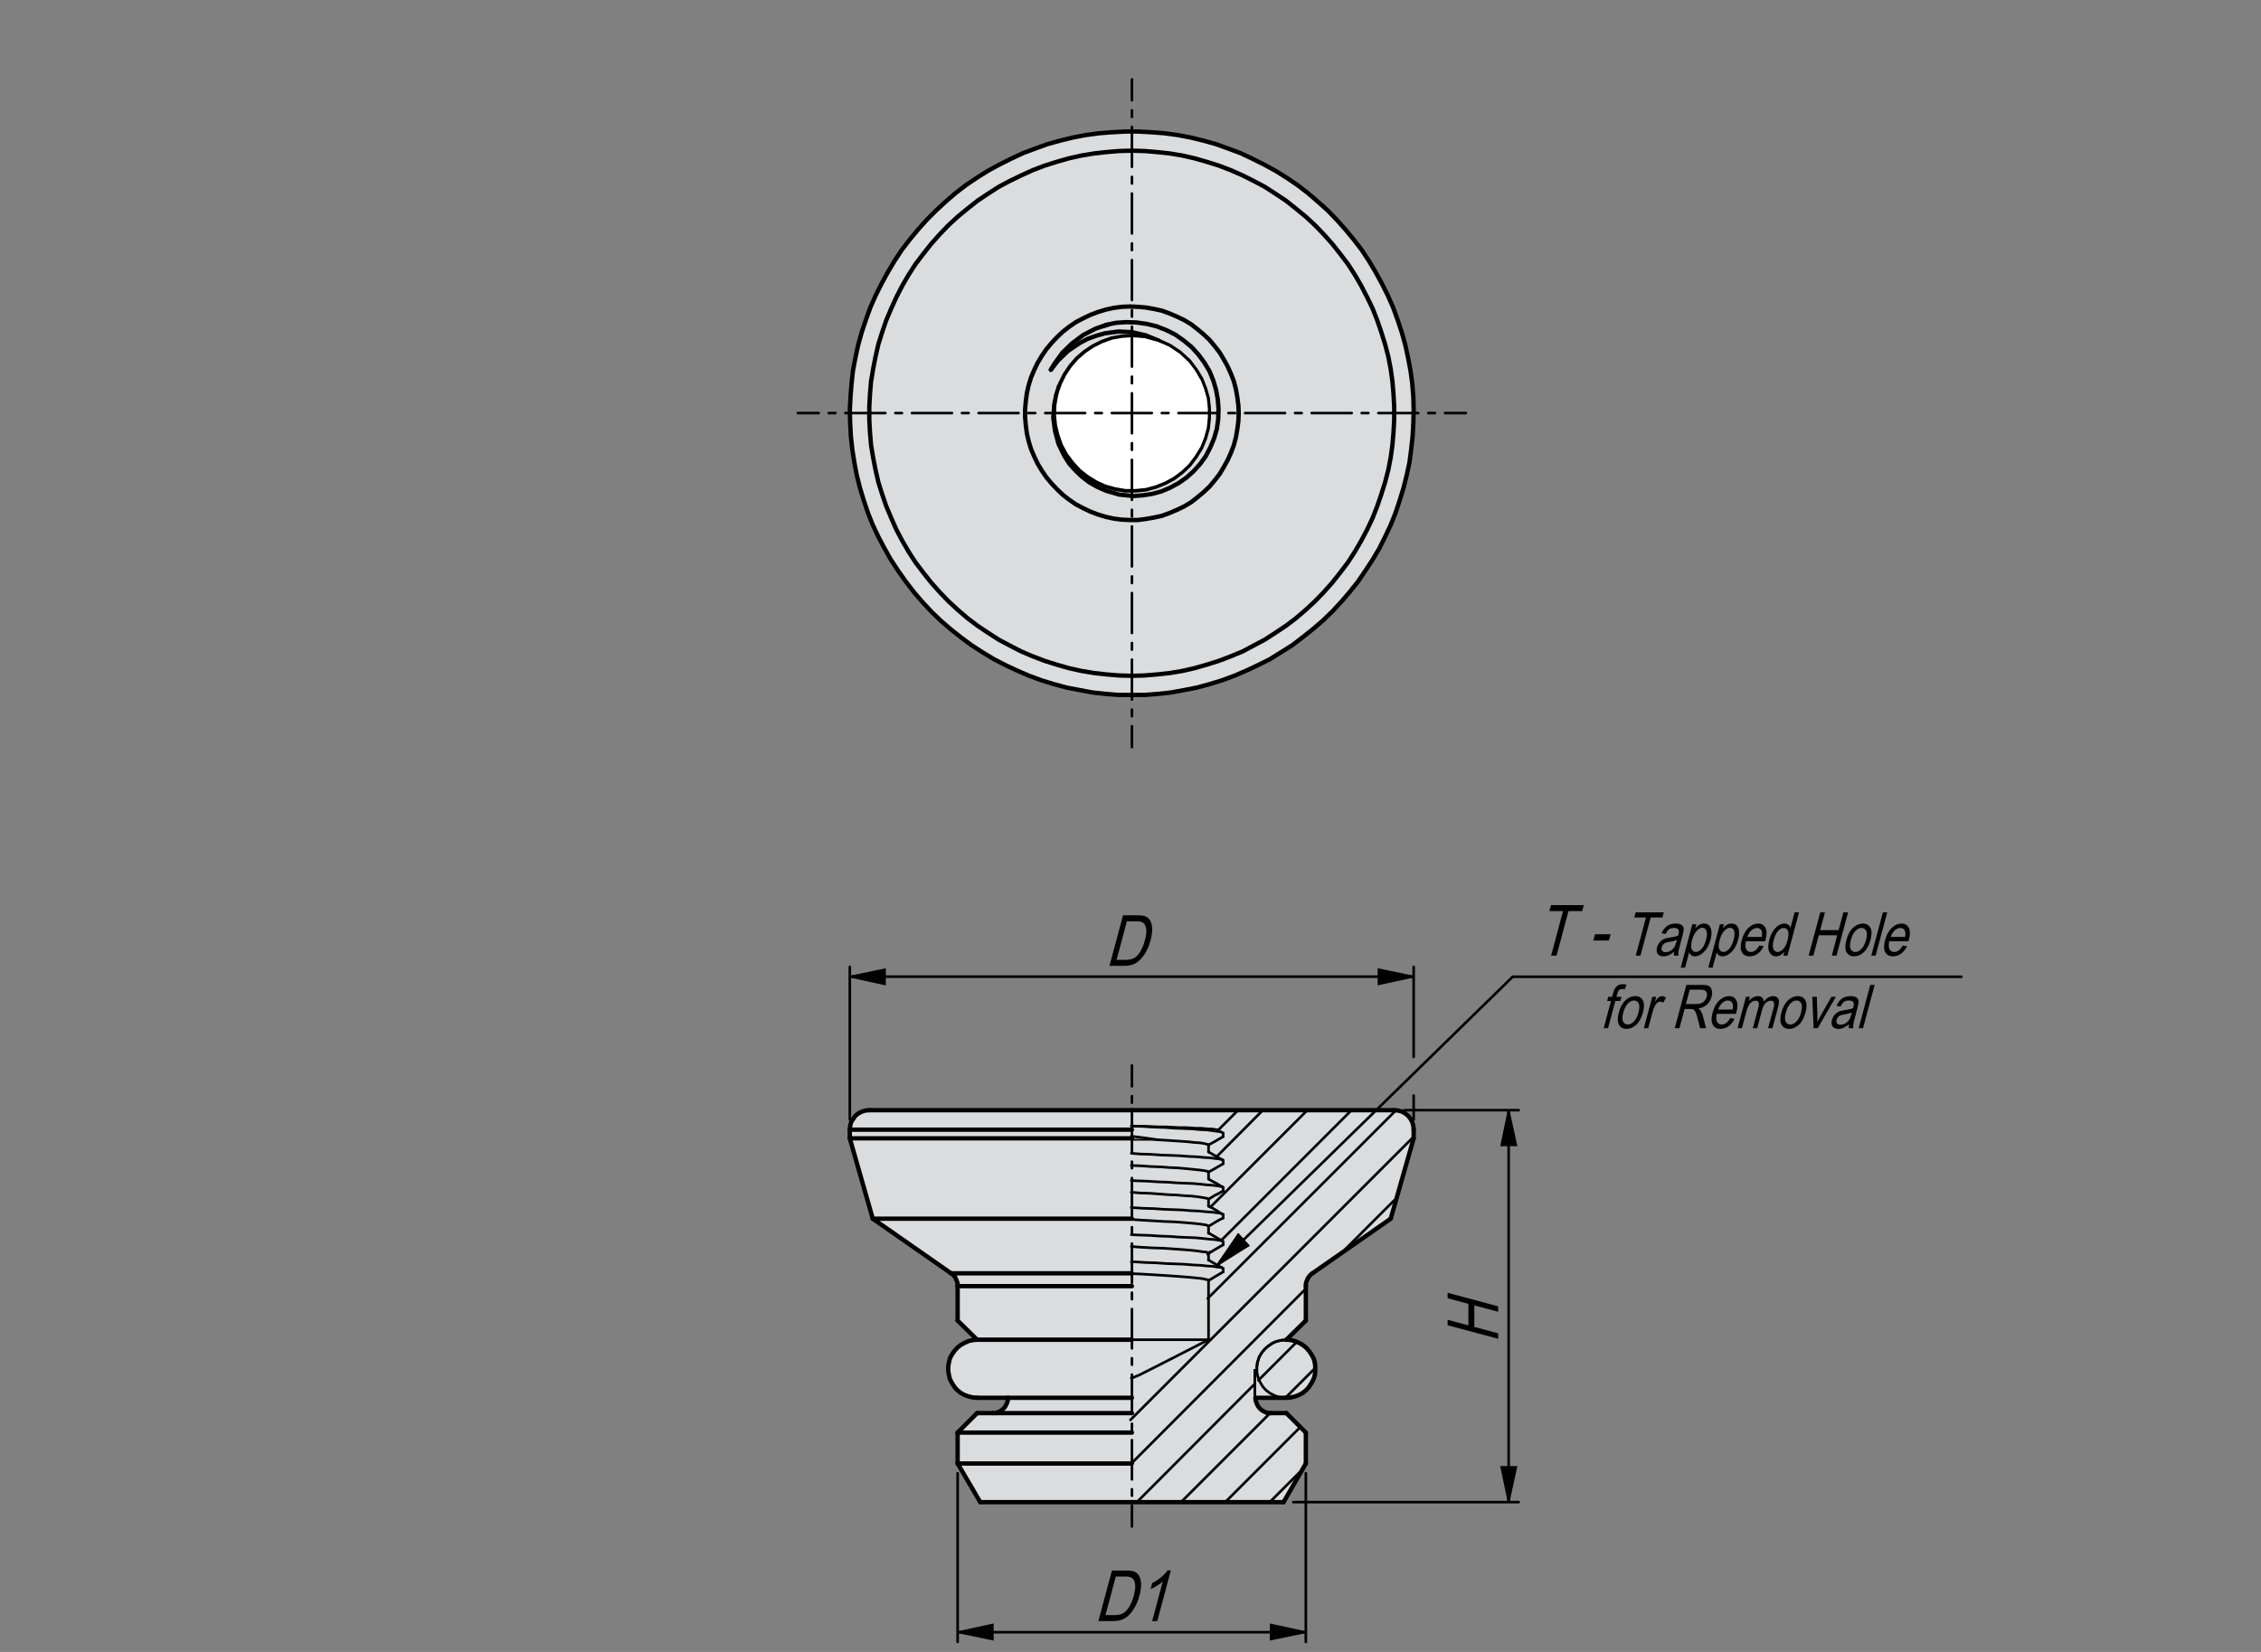 <?xml version="1.0" encoding="utf-8"?>
<!-- Generator: Adobe Illustrator 16.0.3, SVG Export Plug-In . SVG Version: 6.00 Build 0)  -->
<!DOCTYPE svg PUBLIC "-//W3C//DTD SVG 1.1//EN" "http://www.w3.org/Graphics/SVG/1.1/DTD/svg11.dtd">
<svg version="1.1" id="CP726-12025P" xmlns="http://www.w3.org/2000/svg" xmlns:xlink="http://www.w3.org/1999/xlink" x="0px"
	 y="0px" width="650px" height="475px" viewBox="0 0 650 475" enable-background="new 0 0 650 475" xml:space="preserve">
<rect x="0" y="0" width="650" height="475" fill="#808080" stroke="none"/>
<g>
	<path d="M354.947,134.148l3.895-14.53h4.109c1.018,0,1.766,0.089,2.246,0.267c0.631,0.232,1.119,0.655,1.463,1.269
		c0.344,0.615,0.531,1.39,0.564,2.324c0.035,0.937-0.121,2.045-0.465,3.326c-0.441,1.646-1.057,3.041-1.844,4.188
		c-0.791,1.147-1.627,1.959-2.512,2.438s-1.938,0.719-3.158,0.719H354.947z M356.982,132.433h2.535c1.023,0,1.844-0.167,2.461-0.5
		c0.617-0.334,1.168-0.871,1.65-1.611c0.641-0.984,1.145-2.164,1.512-3.538c0.396-1.474,0.506-2.632,0.332-3.474
		c-0.174-0.843-0.535-1.407-1.088-1.69c-0.371-0.192-1.016-0.288-1.934-0.288h-2.494L356.982,132.433z"/>
</g>
<g id="XMLID_20_">
	<g>
		<polygon fill="#DBDCDE" points="406.406,324.826 406.406,327.326 399.807,350.425 377.307,366.125 376.906,366.425 
			376.506,366.826 376.206,367.225 375.906,367.725 375.706,368.225 375.506,368.725 375.406,369.225 375.406,369.826 
			375.406,379.725 369.807,385.225 371.106,385.326 372.307,385.625 373.406,386.125 374.506,386.725 375.506,387.525 
			376.307,388.425 377.006,389.425 377.606,390.525 378.006,391.725 378.106,392.925 378.106,394.225 378.006,395.425 
			377.606,396.625 377.006,397.725 376.307,398.826 375.506,399.725 374.506,400.525 373.406,401.125 372.307,401.525 
			371.106,401.826 369.807,401.925 369.706,401.925 369.506,401.925 369.006,401.925 368.406,401.925 367.606,401.925 
			366.706,401.925 365.606,401.925 364.307,401.925 362.906,401.925 361.307,401.925 360.906,401.925 361.006,402.826 
			361.307,403.625 361.706,404.425 362.206,405.025 362.906,405.625 363.706,406.025 364.506,406.326 365.406,406.326 
			365.606,406.326 366.706,406.326 367.606,406.326 368.406,406.326 369.006,406.326 369.506,406.326 369.706,406.326 
			369.807,406.326 375.406,411.925 375.406,420.826 369.006,431.925 368.906,431.925 368.706,431.925 368.307,431.925 
			367.706,431.925 367.006,431.925 366.106,431.925 365.006,431.925 363.807,431.925 362.406,431.925 360.906,431.925 
			359.206,431.925 357.406,431.925 355.406,431.925 353.406,431.925 351.206,431.925 348.906,431.925 346.606,431.925 
			344.106,431.925 341.606,431.925 339.006,431.925 336.307,431.925 333.606,431.925 330.906,431.925 328.106,431.925 
			325.406,431.925 322.606,431.925 319.806,431.925 317.106,431.925 314.406,431.925 311.806,431.925 309.206,431.925 
			306.606,431.925 304.206,431.925 301.806,431.925 299.506,431.925 297.306,431.925 295.306,431.925 293.306,431.925 
			291.506,431.925 289.806,431.925 288.306,431.925 286.906,431.925 285.706,431.925 284.606,431.925 283.706,431.925 
			283.006,431.925 282.406,431.925 282.006,431.925 281.806,431.925 275.306,420.826 275.306,411.925 280.906,406.326 
			281.006,406.326 281.206,406.326 281.706,406.326 282.306,406.326 283.106,406.326 284.006,406.326 285.106,406.326 
			285.306,406.326 286.206,406.326 287.006,406.025 287.806,405.625 288.506,405.025 289.006,404.425 289.406,403.625 
			289.706,402.826 289.806,401.925 289.406,401.925 287.806,401.925 286.406,401.925 285.106,401.925 284.006,401.925 
			283.106,401.925 282.306,401.925 281.706,401.925 281.206,401.925 281.006,401.925 280.906,401.925 279.706,401.826 
			278.406,401.525 277.306,401.125 276.206,400.525 275.206,399.725 274.406,398.826 273.706,397.725 273.106,396.625 
			272.806,395.425 272.606,394.225 272.606,392.925 272.806,391.725 273.106,390.525 273.706,389.425 274.406,388.425 
			275.206,387.525 276.206,386.725 277.306,386.125 278.406,385.625 279.706,385.326 280.906,385.225 275.306,379.725 
			275.306,369.826 275.306,369.225 275.206,368.725 275.006,368.225 274.806,367.725 274.606,367.225 274.206,366.826 
			273.906,366.425 273.406,366.125 250.906,350.425 244.306,327.326 244.306,324.826 244.406,323.725 244.706,322.625 
			245.306,321.725 245.906,320.826 246.806,320.125 247.806,319.625 248.806,319.326 249.906,319.225 250.106,319.225 
			250.406,319.225 251.006,319.225 251.706,319.225 252.506,319.225 253.606,319.225 254.806,319.225 256.206,319.225 
			257.706,319.225 259.406,319.225 261.206,319.225 263.206,319.225 265.406,319.225 267.706,319.225 270.106,319.225 
			272.606,319.225 275.306,319.225 278.106,319.225 281.006,319.225 284.006,319.225 287.106,319.225 290.306,319.225 
			293.606,319.225 296.906,319.225 300.306,319.225 303.806,319.225 307.306,319.225 310.906,319.225 314.506,319.225 
			318.106,319.225 321.706,319.225 325.406,319.225 329.006,319.225 332.606,319.225 336.307,319.225 339.906,319.225 
			343.406,319.225 346.906,319.225 350.406,319.225 353.807,319.225 357.206,319.225 360.406,319.225 363.606,319.225 
			366.706,319.225 369.706,319.225 372.606,319.225 375.406,319.225 378.106,319.225 380.606,319.225 383.006,319.225 
			385.307,319.225 387.506,319.225 389.506,319.225 391.307,319.225 393.006,319.225 394.606,319.225 395.906,319.225 
			397.106,319.225 398.206,319.225 399.106,319.225 399.807,319.225 400.307,319.225 400.606,319.225 400.807,319.225 
			401.906,319.326 403.006,319.625 403.906,320.125 404.807,320.826 405.506,321.725 406.006,322.625 406.307,323.725 		"/>
		<polygon fill="#DBDCDE" points="347.206,123.125 346.406,126.025 345.307,128.725 343.706,131.325 341.906,133.725 
			339.807,135.725 337.406,137.525 335.006,138.825 332.307,139.925 329.406,140.725 326.406,141.025 323.406,141.025 
			320.506,140.525 317.606,139.725 315.006,138.525 312.606,137.025 310.306,135.225 308.306,133.025 306.506,130.625 
			305.106,128.025 304.106,125.225 303.406,122.325 303.106,119.425 303.206,116.625 303.706,113.725 304.106,112.325 
			304.056,112.305 304.406,111.225 304.606,110.925 304.806,110.325 306.106,107.725 307.706,105.325 309.606,103.125 
			311.806,101.225 314.206,99.625 316.806,98.325 319.606,97.325 322.506,96.825 325.406,96.625 329.206,96.925 332.906,97.925 
			336.206,99.425 339.206,101.425 341.906,103.925 343.706,106.325 345.307,108.925 346.406,111.725 347.206,114.525 
			347.506,117.425 347.506,120.225 		"/>
		<path fill="#DBDCDE" d="M322.506,88.225l-2.3,0.3l-2.3,0.5l-2.3,0.7l-2.1,0.8l-2.1,1l-2.1,1.1l-1.9,1.3l-1.8,1.4l-1.7,1.6
			l-1.6,1.7l-1.5,1.8l-1.3,1.9l-1.2,2l-1,2.1l-0.9,2.1l-0.7,2.3l-0.5,2.2l-0.3,2.3l-0.2,2.3v2.4l0.2,2.3l0.3,2.3l0.5,2.2l0.7,2.3
			l0.9,2.1l1,2.1l1.2,2l1.3,1.9l1.5,1.8l1.6,1.7l1.7,1.6l1.8,1.4l1.9,1.3l2.1,1.1l2.1,1l2.1,0.8l2.3,0.7l2.3,0.5l2.3,0.3l2.3,0.1
			h2.3l2.3-0.3l2.3-0.4l2.3-0.5l2.2-0.8l2.101-0.9l2.1-1l2-1.2l1.8-1.4l1.8-1.5l1.7-1.6l1.5-1.8l1.4-1.8l1.2-2l1.1-2l1-2.2l0.8-2.1
			l0.601-2.3l0.399-2.3l0.3-2.3l0.101-2.3l-0.101-2.3l-0.3-2.3l-0.399-2.3l-0.601-2.3l-0.8-2.1l-1-2.2l-1.1-2l-1.2-2l-1.4-1.8
			l-1.5-1.8l-1.7-1.6l-1.8-1.5l-1.8-1.4l-2-1.2l-2.1-1l-2.101-0.9l-2.2-0.8l-2.3-0.5l-2.3-0.4l-2.3-0.2l-2.3-0.1L322.506,88.225z
			 M400.606,124.325l-0.3,3.6l-0.5,3.6l-0.7,3.6l-0.9,3.5l-1.1,3.5l-1.2,3.5l-1.3,3.3l-1.601,3.4l-1.699,3.2l-1.801,3.1l-2,3.1
			l-2.199,2.9l-2.301,2.9l-2.399,2.7l-2.5,2.6l-2.7,2.5l-2.8,2.4l-2.9,2.2l-3,2l-3.1,2l-3.2,1.7l-3.2,1.7l-3.399,1.4l-3.4,1.3
			l-3.5,1.1l-3.5,1l-3.5,0.8l-3.6,0.6l-3.7,0.4l-3.601,0.3l-3.6,0.1l-3.7-0.1l-3.6-0.3l-3.6-0.4l-3.6-0.6l-3.6-0.8l-3.5-1l-3.5-1.1
			l-3.4-1.3l-3.3-1.4l-3.3-1.7l-3.2-1.7l-3.1-2l-3-2l-2.9-2.2l-2.8-2.4l-2.7-2.5l-2.5-2.6l-2.4-2.7l-2.3-2.9l-2.2-2.9l-2-3.1
			l-1.8-3.1l-1.7-3.2l-1.5-3.4l-1.4-3.3l-1.2-3.5l-1.1-3.5l-0.8-3.5l-0.7-3.6l-0.6-3.6l-0.3-3.6l-0.2-3.7v-3.6l0.2-3.7l0.3-3.6
			l0.6-3.6l0.7-3.6l0.8-3.5l1.1-3.5l1.2-3.5l1.4-3.3l1.5-3.3l1.7-3.3l1.8-3.1l2-3.1l2.2-2.9l2.3-2.9l2.4-2.7l2.5-2.6l2.7-2.5
			l2.8-2.3l2.9-2.3l3-2l3.1-2l3.2-1.7l3.3-1.6l3.3-1.5l3.4-1.3l3.5-1.1l3.5-1l3.6-0.8l3.6-0.6l3.6-0.4l3.6-0.3l3.7-0.1l3.6,0.1
			l3.601,0.3l3.7,0.4l3.6,0.6l3.5,0.8l3.5,1l3.5,1.1l3.4,1.3l3.399,1.5l3.2,1.6l3.2,1.7l3.1,2l3,2l2.9,2.3l2.8,2.3l2.7,2.5l2.5,2.6
			l2.399,2.7l2.301,2.9l2.199,2.9l2,3.1l1.801,3.1l1.699,3.3l1.601,3.3l1.3,3.3l1.2,3.5l1.1,3.5l0.9,3.5l0.7,3.6l0.5,3.6l0.3,3.6
			l0.2,3.7v3.6L400.606,124.325z"/>
		<path fill="#DBDCDE" d="M351.807,103.325l1.1,2l1,2.2l0.8,2.1l0.601,2.3l0.399,2.3l0.3,2.3l0.101,2.3l-0.101,2.3l-0.3,2.3
			l-0.399,2.3l-0.601,2.3l-0.8,2.1l-1,2.2l-1.1,2l-1.2,2l-1.4,1.8l-1.5,1.8l-1.7,1.6l-1.8,1.5l-1.8,1.4l-2,1.2l-2.1,1l-2.101,0.9
			l-2.2,0.8l-2.3,0.5l-2.3,0.4l-2.3,0.3h-2.3l-2.3-0.1l-2.3-0.3l-2.3-0.5l-2.3-0.7l-2.1-0.8l-2.1-1l-2.1-1.1l-1.9-1.3l-1.8-1.4
			l-1.7-1.6l-1.6-1.7l-1.5-1.8l-1.3-1.9l-1.2-2l-1-2.1l-0.9-2.1l-0.7-2.3l-0.5-2.2l-0.3-2.3l-0.2-2.3v-2.4l0.2-2.3l0.3-2.3l0.5-2.2
			l0.7-2.3l0.9-2.1l1-2.1l1.2-2l1.3-1.9l1.5-1.8l1.6-1.7l1.7-1.6l1.8-1.4l1.9-1.3l2.1-1.1l2.1-1l2.1-0.8l2.3-0.7l2.3-0.5l2.3-0.3
			l2.3-0.1l2.3,0.1l2.3,0.2l2.3,0.4l2.3,0.5l2.2,0.8l2.101,0.9l2.1,1l2,1.2l1.8,1.4l1.8,1.5l1.7,1.6l1.5,1.8l1.4,1.8
			L351.807,103.325z M343.106,135.525l1.899-2.1l1.601-2.2l1.3-2.5l1.1-2.6l0.801-2.7l0.399-2.8l0.101-2.9l-0.2-2.8l-0.5-2.8
			l-0.8-2.7l-1.101-2.7l-1.5-2.5l-1.7-2.3l-1.899-2.1l-2.3-1.9l-2.4-1.7l-2.6-1.3l-2.801-1.1l-2.899-0.7l-2.9-0.4l-2.9-0.1l-3,0.2
			l-2.8,0.6l-3.1,1.1l-3.5,1.8l-3.2,2.4l-2.8,2.7l-2.3,3.2l-1,1.7l2-2.6l2.9-2.8l3.4-2.3l2.3-1.2l2.5-0.9l2.5-0.7l3.9-0.5l3.9,0.2
			l3.9,0.9l3.51,1.46l-0.01,0.04l-3.7-1l-3.8-0.3l-2.9,0.2l-2.9,0.5l-2.8,1l-2.6,1.3l-2.4,1.6l-2.2,1.9l-1.9,2.2l-1.6,2.4l-1.3,2.6
			l-0.2,0.6l-0.2,0.3l-0.35,1.08l-0.45,1.42l-0.5,2.5l-0.3,3.9l0.5,3.8l1,3.7l1.7,3.5l1.4,2.2l1.8,2l1.9,1.8l2.1,1.6l2.3,1.3
			l2.5,1.1l3.8,1.1l4,0.4l2.699-0.2l2.7-0.4l2.601-0.7l2.6-1.1l2.4-1.3l2.3-1.6L343.106,135.525z"/>
		<path fill="#DBDCDE" d="M406.106,125.425l-0.4,3.7l-0.5,3.8l-0.8,3.7l-0.9,3.6l-1.1,3.6l-1.2,3.6l-1.399,3.5l-1.601,3.4l-1.7,3.4
			l-1.899,3.2l-2.101,3.2l-2.1,3.1l-2.4,3l-2.399,2.8l-2.601,2.8l-2.699,2.6l-2.9,2.5l-2.9,2.3l-3,2.3l-3.199,2l-3.2,2l-3.4,1.7
			l-3.399,1.6l-3.5,1.5l-3.5,1.3l-3.601,1.1l-3.7,1l-3.6,0.7l-3.8,0.7l-3.7,0.4l-3.8,0.3h-3.7h-3.8l-3.8-0.3l-3.7-0.4l-3.7-0.7
			l-3.7-0.7l-3.7-1l-3.6-1.1l-3.5-1.3l-3.5-1.5l-3.4-1.6l-3.3-1.7l-3.3-2l-3.1-2l-3.1-2.3l-2.9-2.3l-2.9-2.5l-2.7-2.6l-2.6-2.8
			l-2.4-2.8l-2.3-3l-2.2-3.1l-2.1-3.2l-1.8-3.2l-1.8-3.4l-1.6-3.4l-1.4-3.5l-1.2-3.6l-1.1-3.6l-0.9-3.6l-0.7-3.7l-0.6-3.8l-0.4-3.7
			l-0.2-3.8l-0.1-3.7l0.2-3.8l0.3-3.8l0.4-3.7l0.7-3.7l0.8-3.7l1-3.6l1.2-3.6l1.3-3.6l1.5-3.4l1.7-3.4l1.8-3.3l1.9-3.2l2.1-3.2
			l2.3-3l2.4-2.9l2.5-2.8l2.7-2.7l2.7-2.5l2.9-2.5l3-2.3l3.1-2.1l3.2-2l3.3-1.8l3.4-1.7l3.4-1.6l3.5-1.3l3.6-1.3l3.6-1l3.7-0.9
			l3.7-0.7l3.7-0.5l3.8-0.3l3.8-0.2h3.7l3.8,0.2l3.801,0.3l3.699,0.5l3.7,0.7l3.7,0.9l3.6,1l3.601,1.3l3.5,1.3l3.399,1.6l3.4,1.7
			l3.3,1.8l3.2,2l3.1,2.1l3,2.3l2.9,2.5l2.8,2.5l2.601,2.7l2.5,2.8l2.399,2.9l2.3,3l2.101,3.2l1.899,3.2l1.801,3.3l1.699,3.4
			l1.5,3.4l1.301,3.6l1.199,3.6l1,3.6l0.801,3.7l0.699,3.7l0.5,3.7l0.301,3.8l0.1,3.8l-0.1,3.7L406.106,125.425z M350.406,47.625
			l-3.5-1.1l-3.5-1l-3.5-0.8l-3.6-0.6l-3.7-0.4l-3.601-0.3l-3.6-0.1l-3.7,0.1l-3.6,0.3l-3.6,0.4l-3.6,0.6l-3.6,0.8l-3.5,1l-3.5,1.1
			l-3.4,1.3l-3.3,1.5l-3.3,1.6l-3.2,1.7l-3.1,2l-3,2l-2.9,2.3l-2.8,2.3l-2.7,2.5l-2.5,2.6l-2.4,2.7l-2.3,2.9l-2.2,2.9l-2,3.1
			l-1.8,3.1l-1.7,3.3l-1.5,3.3l-1.4,3.3l-1.2,3.5l-1.1,3.5l-0.8,3.5l-0.7,3.6l-0.6,3.6l-0.3,3.6l-0.2,3.7v3.6l0.2,3.7l0.3,3.6
			l0.6,3.6l0.7,3.6l0.8,3.5l1.1,3.5l1.2,3.5l1.4,3.3l1.5,3.4l1.7,3.2l1.8,3.1l2,3.1l2.2,2.9l2.3,2.9l2.4,2.7l2.5,2.6l2.7,2.5
			l2.8,2.4l2.9,2.2l3,2l3.1,2l3.2,1.7l3.3,1.7l3.3,1.4l3.4,1.3l3.5,1.1l3.5,1l3.6,0.8l3.6,0.6l3.6,0.4l3.6,0.3l3.7,0.1l3.6-0.1
			l3.601-0.3l3.7-0.4l3.6-0.6l3.5-0.8l3.5-1l3.5-1.1l3.4-1.3l3.399-1.4l3.2-1.7l3.2-1.7l3.1-2l3-2l2.9-2.2l2.8-2.4l2.7-2.5l2.5-2.6
			l2.399-2.7l2.301-2.9l2.199-2.9l2-3.1l1.801-3.1l1.699-3.2l1.601-3.4l1.3-3.3l1.2-3.5l1.1-3.5l0.9-3.5l0.7-3.6l0.5-3.6l0.3-3.6
			l0.2-3.7v-3.6l-0.2-3.7l-0.3-3.6l-0.5-3.6l-0.7-3.6l-0.9-3.5l-1.1-3.5l-1.2-3.5l-1.3-3.3l-1.601-3.3l-1.699-3.3l-1.801-3.1l-2-3.1
			l-2.199-2.9l-2.301-2.9l-2.399-2.7l-2.5-2.6l-2.7-2.5l-2.8-2.3l-2.9-2.3l-3-2l-3.1-2l-3.2-1.7l-3.2-1.6l-3.399-1.5L350.406,47.625
			z"/>
		<polygon fill="#DBDCDE" points="347.506,120.225 347.506,117.425 347.206,114.525 346.406,111.725 345.307,108.925 
			343.706,106.325 341.906,103.925 339.206,101.425 336.206,99.425 332.906,97.925 332.916,97.885 329.406,96.425 325.506,95.525 
			321.606,95.325 317.706,95.825 315.206,96.525 312.706,97.425 310.406,98.625 307.006,100.925 304.106,103.725 302.106,106.325 
			303.106,104.625 305.406,101.425 308.206,98.725 311.406,96.325 314.906,94.525 318.006,93.425 320.806,92.825 323.806,92.625 
			326.706,92.725 329.606,93.125 332.506,93.825 335.307,94.925 337.906,96.225 340.307,97.925 342.606,99.825 344.506,101.925 
			346.206,104.225 347.706,106.725 348.807,109.425 349.606,112.125 350.106,114.925 350.307,117.725 350.206,120.625 
			349.807,123.425 349.006,126.125 347.906,128.725 346.606,131.225 345.006,133.425 343.106,135.525 341.106,137.325 
			338.807,138.925 336.406,140.225 333.807,141.325 331.206,142.025 328.506,142.425 325.807,142.625 321.806,142.225 
			318.006,141.125 315.506,140.025 313.206,138.725 311.106,137.125 309.206,135.325 307.406,133.325 306.006,131.125 
			304.306,127.625 303.306,123.925 302.806,120.125 303.106,116.225 303.606,113.725 304.056,112.305 304.106,112.325 
			303.706,113.725 303.206,116.625 303.106,119.425 303.406,122.325 304.106,125.225 305.106,128.025 306.506,130.625 
			308.306,133.025 310.306,135.225 312.606,137.025 315.006,138.525 317.606,139.725 320.506,140.525 323.406,141.025 
			326.406,141.025 329.406,140.725 332.307,139.925 335.006,138.825 337.406,137.525 339.807,135.725 341.906,133.725 
			343.706,131.325 345.307,128.725 346.406,126.025 347.206,123.125 		"/>
	</g>
	<g>
		
			<line fill="none" stroke="#000000" stroke-width="1.25" stroke-linecap="round" stroke-linejoin="round" stroke-miterlimit="10" x1="317.006" y1="93.825" x2="318.606" y2="93.325"/>
		
			<polyline fill="none" stroke="#000000" stroke-width="1.25" stroke-linecap="round" stroke-linejoin="round" stroke-miterlimit="10" points="
			332.906,97.925 336.206,99.425 339.206,101.425 341.906,103.925 343.706,106.325 345.307,108.925 346.406,111.725 
			347.206,114.525 347.506,117.425 347.506,120.225 347.206,123.125 346.406,126.025 345.307,128.725 343.706,131.325 
			341.906,133.725 339.807,135.725 337.406,137.525 335.006,138.825 332.307,139.925 329.406,140.725 326.406,141.025 
			323.406,141.025 320.506,140.525 317.606,139.725 315.006,138.525 312.606,137.025 310.306,135.225 308.306,133.025 
			306.506,130.625 305.106,128.025 304.106,125.225 303.406,122.325 303.106,119.425 303.206,116.625 303.706,113.725 
			304.106,112.325 		"/>
		
			<polygon fill="none" stroke="#000000" stroke-width="1.25" stroke-linecap="round" stroke-linejoin="round" stroke-miterlimit="10" points="
			325.406,199.825 321.606,199.825 317.806,199.525 314.106,199.125 310.406,198.425 306.706,197.725 303.006,196.725 
			299.406,195.625 295.906,194.325 292.406,192.825 289.006,191.225 285.706,189.525 282.406,187.525 279.306,185.525 
			276.206,183.225 273.306,180.925 270.406,178.425 267.706,175.825 265.106,173.025 262.706,170.225 260.406,167.225 
			258.206,164.125 256.106,160.925 254.306,157.725 252.506,154.325 250.906,150.925 249.506,147.425 248.306,143.825 
			247.206,140.225 246.306,136.625 245.606,132.925 245.006,129.125 244.606,125.425 244.406,121.625 244.306,117.925 
			244.506,114.125 244.806,110.325 245.206,106.625 245.906,102.925 246.706,99.225 247.706,95.625 248.906,92.025 250.206,88.425 
			251.706,85.025 253.406,81.625 255.206,78.325 257.106,75.125 259.206,71.925 261.506,68.925 263.906,66.025 266.406,63.225 
			269.106,60.525 271.806,58.025 274.706,55.525 277.706,53.225 280.806,51.125 284.006,49.125 287.306,47.325 290.706,45.625 
			294.106,44.025 297.606,42.725 301.206,41.425 304.806,40.425 308.506,39.525 312.206,38.825 315.906,38.325 319.706,38.025 
			323.506,37.825 327.206,37.825 331.006,38.025 334.807,38.325 338.506,38.825 342.206,39.525 345.906,40.425 349.506,41.425 
			353.106,42.725 356.606,44.025 360.006,45.625 363.406,47.325 366.706,49.125 369.906,51.125 373.006,53.225 376.006,55.525 
			378.906,58.025 381.706,60.525 384.307,63.225 386.807,66.025 389.206,68.925 391.506,71.925 393.606,75.125 395.506,78.325 
			397.307,81.625 399.006,85.025 400.506,88.425 401.807,92.025 403.006,95.625 404.006,99.225 404.807,102.925 405.506,106.625 
			406.006,110.325 406.307,114.125 406.406,117.925 406.307,121.625 406.106,125.425 405.706,129.125 405.206,132.925 
			404.406,136.625 403.506,140.225 402.406,143.825 401.206,147.425 399.807,150.925 398.206,154.325 396.506,157.725 
			394.606,160.925 392.506,164.125 390.406,167.225 388.006,170.225 385.606,173.025 383.006,175.825 380.307,178.425 
			377.406,180.925 374.506,183.225 371.506,185.525 368.307,187.525 365.106,189.525 361.706,191.225 358.307,192.825 
			354.807,194.325 351.307,195.625 347.706,196.725 344.006,197.725 340.406,198.425 336.606,199.125 332.906,199.525 
			329.106,199.825 		"/>
		
			<polyline fill="none" stroke="#000000" stroke-width="1.25" stroke-linecap="round" stroke-linejoin="round" stroke-miterlimit="10" points="
			302.106,106.325 303.106,104.625 305.406,101.425 308.206,98.725 311.406,96.325 314.906,94.525 318.006,93.425 		"/>
		
			<polyline fill="none" stroke="#000000" stroke-width="1.25" stroke-linecap="round" stroke-linejoin="round" stroke-miterlimit="10" points="
			318.006,93.425 320.806,92.825 323.806,92.625 326.706,92.725 329.606,93.125 332.506,93.825 335.307,94.925 337.906,96.225 
			340.307,97.925 342.606,99.825 344.506,101.925 346.206,104.225 347.706,106.725 348.807,109.425 349.606,112.125 
			350.106,114.925 350.307,117.725 350.206,120.625 349.807,123.425 349.006,126.125 347.906,128.725 346.606,131.225 
			345.006,133.425 343.106,135.525 341.106,137.325 338.807,138.925 336.406,140.225 333.807,141.325 331.206,142.025 
			328.506,142.425 325.807,142.625 321.806,142.225 318.006,141.125 315.506,140.025 313.206,138.725 311.106,137.125 
			309.206,135.325 307.406,133.325 306.006,131.125 304.306,127.625 303.306,123.925 302.806,120.125 303.106,116.225 
			303.606,113.725 304.056,112.305 304.406,111.225 		"/>
		
			<line fill="none" stroke="#000000" stroke-width="1.25" stroke-linecap="round" stroke-linejoin="round" stroke-miterlimit="10" x1="304.606" y1="110.925" x2="304.406" y2="111.225"/>
		
			<polyline fill="none" stroke="#000000" stroke-width="1.25" stroke-linecap="round" stroke-linejoin="round" stroke-miterlimit="10" points="
			332.906,97.925 329.206,96.925 325.406,96.625 322.506,96.825 319.606,97.325 316.806,98.325 314.206,99.625 311.806,101.225 
			309.606,103.125 307.706,105.325 306.106,107.725 304.806,110.325 304.606,110.925 		"/>
		
			<polyline fill="none" stroke="#000000" stroke-width="1.25" stroke-linecap="round" stroke-linejoin="round" stroke-miterlimit="10" points="
			333.006,97.925 332.916,97.885 329.406,96.425 325.506,95.525 321.606,95.325 317.706,95.825 315.206,96.525 312.706,97.425 
			310.406,98.625 307.006,100.925 304.106,103.725 302.106,106.325 		"/>
		
			<polygon fill="none" stroke="#000000" stroke-width="1.25" stroke-linecap="round" stroke-linejoin="round" stroke-miterlimit="10" points="
			356.106,118.825 356.006,121.125 355.706,123.425 355.307,125.725 354.706,128.025 353.906,130.125 352.906,132.325 
			351.807,134.325 350.606,136.325 349.206,138.125 347.706,139.925 346.006,141.525 344.206,143.025 342.406,144.425 
			340.406,145.625 338.307,146.625 336.206,147.525 334.006,148.325 331.706,148.825 329.406,149.225 327.106,149.525 
			324.806,149.525 322.506,149.425 320.206,149.125 317.906,148.625 315.606,147.925 313.506,147.125 311.406,146.125 
			309.306,145.025 307.406,143.725 305.606,142.325 303.906,140.725 302.306,139.025 300.806,137.225 299.506,135.325 
			298.306,133.325 297.306,131.225 296.406,129.125 295.706,126.825 295.206,124.625 294.906,122.325 294.706,120.025 
			294.706,117.625 294.906,115.325 295.206,113.025 295.706,110.825 296.406,108.525 297.306,106.425 298.306,104.325 
			299.506,102.325 300.806,100.425 302.306,98.625 303.906,96.925 305.606,95.325 307.406,93.925 309.306,92.625 311.406,91.525 
			313.506,90.525 315.606,89.725 317.906,89.025 320.206,88.525 322.506,88.225 324.806,88.125 327.106,88.225 329.406,88.425 
			331.706,88.825 334.006,89.325 336.206,90.125 338.307,91.025 340.406,92.025 342.406,93.225 344.206,94.625 346.006,96.125 
			347.706,97.725 349.206,99.525 350.606,101.325 351.807,103.325 352.906,105.325 353.906,107.525 354.706,109.625 
			355.307,111.925 355.706,114.225 356.006,116.525 		"/>
		
			<polygon fill="none" stroke="#000000" stroke-width="1.25" stroke-linecap="round" stroke-linejoin="round" stroke-miterlimit="10" points="
			325.406,194.325 329.006,194.225 332.606,193.925 336.307,193.525 339.906,192.925 343.406,192.125 346.906,191.125 
			350.406,190.025 353.807,188.725 357.206,187.325 360.406,185.625 363.606,183.925 366.706,181.925 369.706,179.925 
			372.606,177.725 375.406,175.325 378.106,172.825 380.606,170.225 383.006,167.525 385.307,164.625 387.506,161.725 
			389.506,158.625 391.307,155.525 393.006,152.325 394.606,148.925 395.906,145.625 397.106,142.125 398.206,138.625 
			399.106,135.125 399.807,131.525 400.307,127.925 400.606,124.325 400.807,120.625 400.807,117.025 400.606,113.325 
			400.307,109.725 399.807,106.125 399.106,102.525 398.206,99.025 397.106,95.525 395.906,92.025 394.606,88.725 393.006,85.425 
			391.307,82.125 389.506,79.025 387.506,75.925 385.307,73.025 383.006,70.125 380.606,67.425 378.106,64.825 375.406,62.325 
			372.606,60.025 369.706,57.725 366.706,55.725 363.606,53.725 360.406,52.025 357.206,50.425 353.807,48.925 350.406,47.625 
			346.906,46.525 343.406,45.525 339.906,44.725 336.307,44.125 332.606,43.725 329.006,43.425 325.406,43.325 321.706,43.425 
			318.106,43.725 314.506,44.125 310.906,44.725 307.306,45.525 303.806,46.525 300.306,47.625 296.906,48.925 293.606,50.425 
			290.306,52.025 287.106,53.725 284.006,55.725 281.006,57.725 278.106,60.025 275.306,62.325 272.606,64.825 270.106,67.425 
			267.706,70.125 265.406,73.025 263.206,75.925 261.206,79.025 259.406,82.125 257.706,85.425 256.206,88.725 254.806,92.025 
			253.606,95.525 252.506,99.025 251.706,102.525 251.006,106.125 250.406,109.725 250.106,113.325 249.906,117.025 
			249.906,120.625 250.106,124.325 250.406,127.925 251.006,131.525 251.706,135.125 252.506,138.625 253.606,142.125 
			254.806,145.625 256.206,148.925 257.706,152.325 259.406,155.525 261.206,158.625 263.206,161.725 265.406,164.625 
			267.706,167.525 270.106,170.225 272.606,172.825 275.306,175.325 278.106,177.725 281.006,179.925 284.006,181.925 
			287.106,183.925 290.306,185.625 293.606,187.325 296.906,188.725 300.306,190.025 303.806,191.125 307.306,192.125 
			310.906,192.925 314.506,193.525 318.106,193.925 321.706,194.225 		"/>
		
			<polyline fill="none" stroke="#000000" stroke-width="1.25" stroke-linecap="round" stroke-linejoin="round" stroke-miterlimit="10" points="
			325.406,369.826 322.406,369.826 319.406,369.826 316.506,369.826 313.606,369.826 310.706,369.826 307.906,369.826 
			305.206,369.826 302.506,369.826 299.906,369.826 297.406,369.826 295.006,369.826 292.706,369.826 290.506,369.826 
			288.406,369.826 286.506,369.826 284.706,369.826 283.106,369.826 281.606,369.826 280.206,369.826 279.006,369.826 
			278.006,369.826 277.106,369.826 276.406,369.826 275.906,369.826 275.506,369.826 275.406,369.826 275.306,369.826 		"/>
		
			<polyline fill="none" stroke="#000000" stroke-width="1.25" stroke-linecap="round" stroke-linejoin="round" stroke-miterlimit="10" points="
			273.406,366.125 273.506,366.125 273.806,366.125 274.206,366.125 274.806,366.125 275.606,366.125 276.606,366.125 
			277.706,366.125 279.006,366.125 280.406,366.125 282.006,366.125 283.706,366.125 285.606,366.125 287.606,366.125 
			289.706,366.125 292.006,366.125 294.406,366.125 296.806,366.125 299.406,366.125 302.106,366.125 304.806,366.125 
			307.606,366.125 310.506,366.125 313.406,366.125 316.306,366.125 319.306,366.125 322.306,366.125 325.406,366.125 		"/>
		
			<polyline fill="none" stroke="#000000" stroke-width="1.25" stroke-linecap="round" stroke-linejoin="round" stroke-miterlimit="10" points="
			325.406,324.826 321.606,324.826 317.806,324.826 314.106,324.826 310.406,324.826 306.706,324.826 303.006,324.826 
			299.406,324.826 295.906,324.826 292.406,324.826 289.006,324.826 285.706,324.826 282.406,324.826 279.306,324.826 
			276.206,324.826 273.306,324.826 270.406,324.826 267.706,324.826 265.106,324.826 262.706,324.826 260.406,324.826 
			258.206,324.826 256.106,324.826 254.306,324.826 252.506,324.826 250.906,324.826 249.506,324.826 248.306,324.826 
			247.206,324.826 246.306,324.826 245.606,324.826 245.006,324.826 244.606,324.826 244.406,324.826 244.306,324.826 		"/>
		
			<polyline fill="none" stroke="#000000" stroke-width="1.25" stroke-linecap="round" stroke-linejoin="round" stroke-miterlimit="10" points="
			286.206,406.326 286.406,406.326 287.806,406.326 289.406,406.326 291.106,406.326 292.906,406.326 294.906,406.326 
			297.006,406.326 299.206,406.326 301.506,406.326 303.906,406.326 306.406,406.326 309.006,406.326 311.606,406.326 
			314.306,406.326 317.006,406.326 319.806,406.326 322.606,406.326 325.406,406.326 		"/>
		
			<polyline fill="none" stroke="#000000" stroke-width="1.25" stroke-linecap="round" stroke-linejoin="round" stroke-miterlimit="10" points="
			280.906,406.326 281.006,406.326 281.206,406.326 281.706,406.326 282.306,406.326 283.106,406.326 284.006,406.326 
			285.106,406.326 285.306,406.326 		"/>
		
			<polyline fill="none" stroke="#000000" stroke-width="1.25" stroke-linecap="round" stroke-linejoin="round" stroke-miterlimit="10" points="
			365.406,406.326 365.606,406.326 366.706,406.326 367.606,406.326 368.406,406.326 369.006,406.326 369.506,406.326 
			369.706,406.326 369.807,406.326 		"/>
		
			<line fill="none" stroke="#000000" stroke-width="1.25" stroke-linecap="round" stroke-linejoin="round" stroke-miterlimit="10" x1="364.307" y1="406.326" x2="364.506" y2="406.326"/>
		
			<polyline fill="none" stroke="#000000" stroke-width="1.25" stroke-linecap="round" stroke-linejoin="round" stroke-miterlimit="10" points="
			325.406,411.925 322.406,411.925 319.406,411.925 316.506,411.925 313.606,411.925 310.706,411.925 307.906,411.925 
			305.206,411.925 302.506,411.925 299.906,411.925 297.406,411.925 295.006,411.925 292.706,411.925 290.506,411.925 
			288.406,411.925 286.506,411.925 284.706,411.925 283.106,411.925 281.606,411.925 280.206,411.925 279.006,411.925 
			278.006,411.925 277.106,411.925 276.406,411.925 275.906,411.925 275.506,411.925 275.406,411.925 275.306,411.925 		"/>
		
			<polyline fill="none" stroke="#000000" stroke-width="1.25" stroke-linecap="round" stroke-linejoin="round" stroke-miterlimit="10" points="
			369.006,431.925 368.906,431.925 368.706,431.925 368.307,431.925 367.706,431.925 367.006,431.925 366.106,431.925 
			365.006,431.925 363.807,431.925 362.406,431.925 360.906,431.925 359.206,431.925 357.406,431.925 355.406,431.925 
			353.406,431.925 351.206,431.925 348.906,431.925 346.606,431.925 344.106,431.925 341.606,431.925 339.006,431.925 
			336.307,431.925 333.606,431.925 330.906,431.925 328.106,431.925 325.406,431.925 		"/>
		
			<polyline fill="none" stroke="#000000" stroke-width="1.25" stroke-linecap="round" stroke-linejoin="round" stroke-miterlimit="10" points="
			325.406,431.925 322.606,431.925 319.806,431.925 317.106,431.925 314.406,431.925 311.806,431.925 309.206,431.925 
			306.606,431.925 304.206,431.925 301.806,431.925 299.506,431.925 297.306,431.925 295.306,431.925 293.306,431.925 
			291.506,431.925 289.806,431.925 288.306,431.925 286.906,431.925 285.706,431.925 284.606,431.925 283.706,431.925 
			283.006,431.925 282.406,431.925 282.006,431.925 281.806,431.925 		"/>
		
			<polyline fill="none" stroke="#000000" stroke-width="1.25" stroke-linecap="round" stroke-linejoin="round" stroke-miterlimit="10" points="
			275.306,420.826 275.406,420.826 275.506,420.826 275.906,420.826 276.406,420.826 277.106,420.826 278.006,420.826 
			279.006,420.826 280.206,420.826 281.606,420.826 283.106,420.826 284.706,420.826 286.506,420.826 288.406,420.826 
			290.506,420.826 292.706,420.826 295.006,420.826 297.406,420.826 299.906,420.826 302.506,420.826 305.206,420.826 
			307.906,420.826 310.706,420.826 313.606,420.826 316.506,420.826 319.406,420.826 322.406,420.826 325.406,420.826 		"/>
		
			<polyline fill="none" stroke="#000000" stroke-width="1.25" stroke-linecap="round" stroke-linejoin="round" stroke-miterlimit="10" points="
			280.906,385.225 281.006,385.225 281.206,385.225 281.706,385.225 282.306,385.225 283.106,385.225 284.006,385.225 
			285.106,385.225 286.406,385.225 287.806,385.225 289.406,385.225 291.106,385.225 292.906,385.225 294.906,385.225 
			297.006,385.225 299.206,385.225 301.506,385.225 303.906,385.225 306.406,385.225 309.006,385.225 311.606,385.225 
			314.306,385.225 317.006,385.225 319.806,385.225 322.606,385.225 325.406,385.225 		"/>
		
			<polyline fill="none" stroke="#000000" stroke-width="1.25" stroke-linecap="round" stroke-linejoin="round" stroke-miterlimit="10" points="
			249.906,319.225 250.106,319.225 250.406,319.225 251.006,319.225 251.706,319.225 252.506,319.225 253.606,319.225 
			254.806,319.225 256.206,319.225 257.706,319.225 259.406,319.225 261.206,319.225 263.206,319.225 265.406,319.225 
			267.706,319.225 270.106,319.225 272.606,319.225 275.306,319.225 278.106,319.225 281.006,319.225 284.006,319.225 
			287.106,319.225 290.306,319.225 293.606,319.225 296.906,319.225 300.306,319.225 303.806,319.225 307.306,319.225 
			310.906,319.225 314.506,319.225 318.106,319.225 321.706,319.225 325.406,319.225 		"/>
		
			<polyline fill="none" stroke="#000000" stroke-width="1.25" stroke-linecap="round" stroke-linejoin="round" stroke-miterlimit="10" points="
			325.406,319.225 329.006,319.225 332.606,319.225 336.307,319.225 339.906,319.225 343.406,319.225 346.906,319.225 
			350.406,319.225 353.807,319.225 357.206,319.225 360.406,319.225 363.606,319.225 366.706,319.225 369.706,319.225 
			372.606,319.225 375.406,319.225 378.106,319.225 380.606,319.225 383.006,319.225 385.307,319.225 387.506,319.225 
			389.506,319.225 391.307,319.225 393.006,319.225 394.606,319.225 395.906,319.225 397.106,319.225 398.206,319.225 
			399.106,319.225 399.807,319.225 400.307,319.225 400.606,319.225 400.807,319.225 		"/>
		
			<polyline fill="none" stroke="#000000" stroke-width="1.25" stroke-linecap="round" stroke-linejoin="round" stroke-miterlimit="10" points="
			244.306,327.326 244.406,327.326 244.606,327.326 245.006,327.326 245.606,327.326 246.306,327.326 247.206,327.326 
			248.306,327.326 249.506,327.326 250.906,327.326 252.506,327.326 254.306,327.326 256.106,327.326 258.206,327.326 
			260.406,327.326 262.706,327.326 265.106,327.326 267.706,327.326 270.406,327.326 273.306,327.326 276.206,327.326 
			279.306,327.326 282.406,327.326 285.706,327.326 289.006,327.326 292.406,327.326 295.906,327.326 299.406,327.326 
			303.006,327.326 306.706,327.326 310.406,327.326 314.106,327.326 317.806,327.326 321.606,327.326 325.406,327.326 		"/>
		
			<polyline fill="none" stroke="#000000" stroke-width="1.25" stroke-linecap="round" stroke-linejoin="round" stroke-miterlimit="10" points="
			250.906,350.425 251.106,350.425 251.406,350.425 251.906,350.425 252.506,350.425 253.406,350.425 254.406,350.425 
			255.506,350.425 256.906,350.425 258.406,350.425 260.006,350.425 261.806,350.425 263.806,350.425 265.906,350.425 
			268.206,350.425 270.506,350.425 273.106,350.425 275.706,350.425 278.506,350.425 281.306,350.425 284.306,350.425 
			287.406,350.425 290.506,350.425 293.806,350.425 297.106,350.425 300.506,350.425 303.906,350.425 307.406,350.425 
			310.906,350.425 314.506,350.425 318.106,350.425 321.706,350.425 325.406,350.425 		"/>
		
			<polyline fill="none" stroke="#000000" stroke-width="1.25" stroke-linecap="round" stroke-linejoin="round" stroke-miterlimit="10" points="
			365.406,406.326 364.506,406.326 363.706,406.025 362.906,405.625 362.206,405.025 361.706,404.425 361.307,403.625 
			361.006,402.826 360.906,401.925 		"/>
		
			<polyline fill="none" stroke="#000000" stroke-width="1.25" stroke-linecap="round" stroke-linejoin="round" stroke-miterlimit="10" points="
			289.806,401.925 289.706,402.826 289.406,403.625 289.006,404.425 288.506,405.025 287.806,405.625 287.006,406.025 
			286.206,406.326 285.306,406.326 		"/>
		
			<line fill="none" stroke="#000000" stroke-width="1.25" stroke-linecap="round" stroke-linejoin="round" stroke-miterlimit="10" x1="375.406" y1="379.725" x2="375.406" y2="369.826"/>
		
			<line fill="none" stroke="#000000" stroke-width="1.25" stroke-linecap="round" stroke-linejoin="round" stroke-miterlimit="10" x1="275.306" y1="369.826" x2="275.306" y2="379.725"/>
		
			<line fill="none" stroke="#000000" stroke-width="1.25" stroke-linecap="round" stroke-linejoin="round" stroke-miterlimit="10" x1="369.807" y1="385.225" x2="375.406" y2="379.725"/>
		
			<line fill="none" stroke="#000000" stroke-width="1.25" stroke-linecap="round" stroke-linejoin="round" stroke-miterlimit="10" x1="275.306" y1="379.725" x2="280.906" y2="385.225"/>
		
			<line fill="none" stroke="#000000" stroke-width="1.25" stroke-linecap="round" stroke-linejoin="round" stroke-miterlimit="10" x1="280.906" y1="406.326" x2="275.306" y2="411.925"/>
		
			<line fill="none" stroke="#000000" stroke-width="1.25" stroke-linecap="round" stroke-linejoin="round" stroke-miterlimit="10" x1="375.406" y1="411.925" x2="369.807" y2="406.326"/>
		
			<line fill="none" stroke="#000000" stroke-width="1.25" stroke-linecap="round" stroke-linejoin="round" stroke-miterlimit="10" x1="375.406" y1="420.826" x2="375.406" y2="411.925"/>
		
			<line fill="none" stroke="#000000" stroke-width="1.25" stroke-linecap="round" stroke-linejoin="round" stroke-miterlimit="10" x1="275.306" y1="411.925" x2="275.306" y2="420.826"/>
		
			<line fill="none" stroke="#000000" stroke-width="1.25" stroke-linecap="round" stroke-linejoin="round" stroke-miterlimit="10" x1="369.006" y1="431.925" x2="375.406" y2="420.826"/>
		
			<line fill="none" stroke="#000000" stroke-width="1.25" stroke-linecap="round" stroke-linejoin="round" stroke-miterlimit="10" x1="275.306" y1="420.826" x2="281.806" y2="431.925"/>
		
			<polyline fill="none" stroke="#000000" stroke-width="1.25" stroke-linecap="round" stroke-linejoin="round" stroke-miterlimit="10" points="
			375.406,369.826 375.406,369.225 375.506,368.725 375.706,368.225 375.906,367.725 376.206,367.225 376.506,366.826 
			376.906,366.425 377.307,366.125 		"/>
		
			<polyline fill="none" stroke="#000000" stroke-width="1.25" stroke-linecap="round" stroke-linejoin="round" stroke-miterlimit="10" points="
			273.406,366.125 273.906,366.425 274.206,366.826 274.606,367.225 274.806,367.725 275.006,368.225 275.206,368.725 
			275.306,369.225 275.306,369.826 		"/>
		
			<polyline fill="none" stroke="#000000" stroke-width="1.25" stroke-linecap="round" stroke-linejoin="round" stroke-miterlimit="10" points="
			361.307,401.925 362.906,401.925 364.307,401.925 365.606,401.925 366.706,401.925 367.606,401.925 368.406,401.925 
			369.006,401.925 369.506,401.925 369.706,401.925 369.807,401.925 		"/>
		
			<polyline fill="none" stroke="#000000" stroke-width="1.25" stroke-linecap="round" stroke-linejoin="round" stroke-miterlimit="10" points="
			280.906,401.925 281.006,401.925 281.206,401.925 281.706,401.925 282.306,401.925 283.106,401.925 284.006,401.925 
			285.106,401.925 286.406,401.925 287.806,401.925 289.406,401.925 289.806,401.925 291.106,401.925 292.906,401.925 
			294.906,401.925 297.006,401.925 299.206,401.925 301.506,401.925 303.906,401.925 306.406,401.925 309.006,401.925 
			311.606,401.925 314.306,401.925 317.006,401.925 319.806,401.925 322.606,401.925 325.406,401.925 		"/>
		
			<polyline fill="none" stroke="#000000" stroke-width="1.25" stroke-linecap="round" stroke-linejoin="round" stroke-miterlimit="10" points="
			369.807,401.925 371.106,401.826 372.307,401.525 373.406,401.125 374.506,400.525 375.506,399.725 376.307,398.826 
			377.006,397.725 377.606,396.625 378.006,395.425 378.106,394.225 378.106,392.925 378.006,391.725 377.606,390.525 
			377.006,389.425 376.307,388.425 375.506,387.525 374.506,386.725 373.406,386.125 372.307,385.625 371.106,385.326 
			369.807,385.225 		"/>
		
			<polyline fill="none" stroke="#000000" stroke-width="1.25" stroke-linecap="round" stroke-linejoin="round" stroke-miterlimit="10" points="
			280.906,385.225 279.706,385.326 278.406,385.625 277.306,386.125 276.206,386.725 275.206,387.525 274.406,388.425 
			273.706,389.425 273.106,390.525 272.806,391.725 272.606,392.925 272.606,394.225 272.806,395.425 273.106,396.625 
			273.706,397.725 274.406,398.826 275.206,399.725 276.206,400.525 277.306,401.125 278.406,401.525 279.706,401.826 
			280.906,401.925 		"/>
		
			<line fill="none" stroke="#000000" stroke-width="1.25" stroke-linecap="round" stroke-linejoin="round" stroke-miterlimit="10" x1="377.307" y1="366.125" x2="399.807" y2="350.425"/>
		
			<line fill="none" stroke="#000000" stroke-width="1.25" stroke-linecap="round" stroke-linejoin="round" stroke-miterlimit="10" x1="250.906" y1="350.425" x2="273.406" y2="366.125"/>
		
			<polyline fill="none" stroke="#000000" stroke-width="1.25" stroke-linecap="round" stroke-linejoin="round" stroke-miterlimit="10" points="
			406.406,324.826 406.307,323.725 406.006,322.625 405.506,321.725 404.807,320.826 403.906,320.125 403.006,319.625 
			401.906,319.326 400.807,319.225 		"/>
		
			<polyline fill="none" stroke="#000000" stroke-width="1.25" stroke-linecap="round" stroke-linejoin="round" stroke-miterlimit="10" points="
			249.906,319.225 248.806,319.326 247.806,319.625 246.806,320.125 245.906,320.826 245.306,321.725 244.706,322.625 
			244.406,323.725 244.306,324.826 		"/>
		
			<line fill="none" stroke="#000000" stroke-width="1.25" stroke-linecap="round" stroke-linejoin="round" stroke-miterlimit="10" x1="406.406" y1="327.326" x2="406.406" y2="324.826"/>
		
			<line fill="none" stroke="#000000" stroke-width="1.25" stroke-linecap="round" stroke-linejoin="round" stroke-miterlimit="10" x1="244.306" y1="324.826" x2="244.306" y2="327.326"/>
		
			<line fill="none" stroke="#000000" stroke-width="1.25" stroke-linecap="round" stroke-linejoin="round" stroke-miterlimit="10" x1="399.807" y1="350.425" x2="406.406" y2="327.326"/>
		
			<line fill="none" stroke="#000000" stroke-width="1.25" stroke-linecap="round" stroke-linejoin="round" stroke-miterlimit="10" x1="244.306" y1="327.326" x2="250.906" y2="350.425"/>
	</g>
</g>
<polyline fill="#FFFFFF" stroke="#000000" stroke-width="0.75" stroke-linecap="round" stroke-linejoin="round" points="
	333.014,97.878 329.314,96.878 325.514,96.579 322.614,96.778 319.714,97.278 316.915,98.278 314.314,99.579 311.915,101.178 
	309.714,103.079 307.814,105.278 306.214,107.678 304.915,110.278 304.714,110.878 304.214,112.278 303.814,113.678 
	303.314,116.579 303.214,119.378 303.514,122.278 304.214,125.178 305.214,127.978 306.614,130.579 308.415,132.978 
	310.415,135.178 312.714,136.978 315.114,138.478 317.714,139.678 320.614,140.478 323.514,140.978 326.514,140.978 
	329.514,140.678 332.414,139.878 335.113,138.779 337.514,137.478 339.914,135.678 342.014,133.678 343.814,131.279 
	345.414,128.678 346.514,125.978 347.314,123.079 347.613,120.178 347.613,117.378 347.314,114.479 346.514,111.678 
	345.414,108.878 343.814,106.278 342.014,103.878 339.314,101.378 336.314,99.378 333.014,97.878 "/>
<g>
	<path d="M318.957,277.718l3.894-14.53h4.11c1.017,0,1.766,0.088,2.246,0.267c0.631,0.232,1.118,0.654,1.463,1.269
		c0.344,0.615,0.531,1.39,0.565,2.324c0.033,0.936-0.122,2.044-0.466,3.326c-0.44,1.646-1.056,3.041-1.845,4.188
		s-1.626,1.959-2.511,2.438c-0.884,0.479-1.938,0.719-3.158,0.719H318.957z M320.992,276.003h2.535c1.023,0,1.844-0.167,2.461-0.5
		c0.617-0.334,1.168-0.871,1.65-1.611c0.64-0.984,1.145-2.164,1.513-3.538c0.395-1.474,0.505-2.632,0.331-3.475
		c-0.174-0.842-0.535-1.406-1.087-1.69c-0.372-0.191-1.016-0.287-1.934-0.287h-2.495L320.992,276.003z"/>
</g>
<g>
	<path d="M430.696,384.958l-14.531-3.894v-1.574l5.967,1.599v-6.19l-5.967-1.599v-1.575l14.531,3.894v1.575l-6.85-1.836v6.19
		l6.85,1.836V384.958z"/>
</g>
<g>
	<path d="M315.766,466.133l3.894-14.531h4.11c1.017,0,1.766,0.088,2.246,0.267c0.631,0.232,1.118,0.654,1.463,1.269
		c0.344,0.615,0.531,1.39,0.565,2.325c0.033,0.935-0.122,2.043-0.466,3.325c-0.44,1.646-1.056,3.042-1.845,4.188
		c-0.79,1.146-1.626,1.959-2.511,2.438c-0.884,0.479-1.938,0.719-3.158,0.719H315.766z M317.8,464.418h2.536
		c1.023,0,1.843-0.167,2.461-0.501c0.617-0.333,1.168-0.871,1.65-1.61c0.64-0.984,1.145-2.165,1.513-3.539
		c0.395-1.474,0.505-2.632,0.331-3.475c-0.174-0.842-0.535-1.405-1.087-1.69c-0.372-0.191-1.017-0.286-1.935-0.286h-2.494
		L317.8,464.418z"/>
	<path d="M332.692,466.133h-1.466l3.047-11.37c-0.443,0.396-1.004,0.802-1.684,1.215c-0.679,0.413-1.283,0.725-1.814,0.937
		l0.461-1.725c0.93-0.463,1.793-1.028,2.589-1.695c0.796-0.668,1.405-1.318,1.826-1.953h0.951L332.692,466.133z"/>
</g>
<g>
</g>
<polyline fill="none" stroke="#000000" stroke-width="0.51" stroke-miterlimit="10" points="350.12,363.424 356.021,354.924 
	358.921,358.124 350.12,363.424 "/>
<path fill="none" stroke="#000000" stroke-width="0.51" stroke-miterlimit="10" d="M275.306,469.326l10.1-2.201v4.301
	L275.306,469.326 M375.406,469.326l-10.1,2.1v-4.301L375.406,469.326"/>
<path fill="none" stroke="#000000" stroke-width="0.51" stroke-miterlimit="10" d="M406.406,280.826l-10.1,2.199v-4.301
	L406.406,280.826 M244.306,280.826l10.1-2.102v4.301L244.306,280.826"/>
<path fill="none" stroke="#000000" stroke-width="0.51" stroke-miterlimit="10" d="M433.705,319.224l2.201,10.102h-4.301
	L433.705,319.224 M433.705,431.925l-2.1-10.1h4.301L433.705,431.925"/>
<g>
	<g>
		
			<line fill="none" stroke="#000000" stroke-width="0.75" stroke-linecap="round" stroke-linejoin="round" x1="325.414" y1="214.825" x2="325.414" y2="208.825"/>
		
			<line fill="none" stroke="#000000" stroke-width="0.75" stroke-linecap="round" stroke-linejoin="round" stroke-dasharray="1.915,2.872" x1="325.414" y1="205.952" x2="325.414" y2="202.601"/>
		
			<line fill="none" stroke="#000000" stroke-width="0.75" stroke-linecap="round" stroke-linejoin="round" stroke-dasharray="11.489,2.872,1.915,2.872" x1="325.414" y1="201.165" x2="325.414" y2="30.26"/>
		
			<line fill="none" stroke="#000000" stroke-width="0.75" stroke-linecap="round" stroke-linejoin="round" x1="325.414" y1="28.824" x2="325.414" y2="22.824"/>
	</g>
</g>
<g>
	<g>
		
			<line fill="none" stroke="#000000" stroke-width="0.75" stroke-linecap="round" stroke-linejoin="round" x1="325.414" y1="306.361" x2="325.414" y2="312.361"/>
		
			<line fill="none" stroke="#000000" stroke-width="0.75" stroke-linecap="round" stroke-linejoin="round" stroke-dasharray="1.884,2.826" x1="325.414" y1="315.187" x2="325.414" y2="318.483"/>
		
			<line fill="none" stroke="#000000" stroke-width="0.75" stroke-linecap="round" stroke-linejoin="round" stroke-dasharray="11.303,2.826,1.884,2.826" x1="325.414" y1="319.896" x2="325.414" y2="431.512"/>
		
			<line fill="none" stroke="#000000" stroke-width="0.75" stroke-linecap="round" stroke-linejoin="round" x1="325.414" y1="432.925" x2="325.414" y2="438.925"/>
	</g>
</g>
<g>
	<g>
		
			<line fill="none" stroke="#000000" stroke-width="0.75" stroke-linecap="round" stroke-linejoin="round" x1="229.365" y1="118.778" x2="235.365" y2="118.778"/>
		
			<line fill="none" stroke="#000000" stroke-width="0.75" stroke-linecap="round" stroke-linejoin="round" stroke-dasharray="1.915,2.873" x1="238.238" y1="118.778" x2="241.59" y2="118.778"/>
		
			<line fill="none" stroke="#000000" stroke-width="0.75" stroke-linecap="round" stroke-linejoin="round" stroke-dasharray="11.492,2.873,1.915,2.873" x1="243.026" y1="118.778" x2="413.971" y2="118.778"/>
		
			<line fill="none" stroke="#000000" stroke-width="0.75" stroke-linecap="round" stroke-linejoin="round" x1="415.406" y1="118.778" x2="421.406" y2="118.778"/>
	</g>
</g>
<path fill="none" stroke="#000000" stroke-width="0.75" stroke-linecap="round" stroke-linejoin="round" stroke-miterlimit="10" d="
	M375.406,469.326h-100.1 M275.306,423.625v48.5 M375.406,423.625v48.5"/>
<path fill="none" stroke="#000000" stroke-width="0.75" stroke-linecap="round" stroke-linejoin="round" stroke-miterlimit="10" d="
	M244.306,280.826h162.1 M406.406,303.925v-25.9 M244.306,321.925v-43.9"/>
<path fill="none" stroke="#000000" stroke-width="0.75" stroke-linecap="round" stroke-linejoin="round" stroke-miterlimit="10" d="
	M433.705,431.925V319.224 M403.705,319.224h32.9 M371.807,431.925h64.799"/>
<path d="M275.306,469.326l10.1-2.201v4.301 M375.406,469.326l-10.1,2.1v-4.301"/>
<path d="M406.406,280.826l-10.1,2.199v-4.301 M244.306,280.826l10.1-2.102v4.301"/>
<path d="M433.705,319.224l2.201,10.102h-4.301 M433.705,431.925l-2.1-10.1h4.301"/>
<path fill="none" stroke="#000000" stroke-width="0.75" stroke-linecap="round" stroke-linejoin="round" stroke-miterlimit="10" d="
	M369.586,401.876l8.1-8.102 M361.785,396.876l10.9-10.9 M364.986,431.976l8.5-8.5 M352.186,431.976l21.4-21.4 M339.486,431.976
	l25.6-25.6 M326.785,431.976l33.701-33.801 M324.986,421.076l50-50.102 M386.785,359.175l14.102-14.1 M324.986,408.275l81-81
	 M347.186,373.375l54-54 M347.186,360.675l0.701-0.701 M351.086,356.675l37.5-37.5 M347.986,347.076l27.9-27.9 M349.785,332.576
	l13.301-13.4"/>
<line fill="none" stroke="#000000" stroke-width="0.75" stroke-linecap="round" stroke-linejoin="round" stroke-miterlimit="10" x1="360.736" y1="401.925" x2="360.736" y2="401.925"/>
<line fill="none" stroke="#000000" stroke-width="0.75" stroke-linecap="round" stroke-linejoin="round" stroke-miterlimit="10" x1="360.736" y1="394.025" x2="361.236" y2="394.025"/>
<polyline fill="none" stroke="#000000" stroke-width="0.75" stroke-linecap="round" stroke-linejoin="round" stroke-miterlimit="10" points="
	351.637,325.824 351.637,326.125 351.637,326.324 351.637,326.625 351.637,326.824 "/>
<line fill="none" stroke="#000000" stroke-width="0.75" stroke-linecap="round" stroke-linejoin="round" stroke-miterlimit="10" x1="347.436" y1="331.224" x2="347.436" y2="329.224"/>
<polyline fill="none" stroke="#000000" stroke-width="0.75" stroke-linecap="round" stroke-linejoin="round" stroke-miterlimit="10" points="
	351.637,326.824 350.436,327.525 349.236,328.224 347.436,329.224 "/>
<line fill="none" stroke="#000000" stroke-width="0.75" stroke-linecap="round" stroke-linejoin="round" stroke-miterlimit="10" x1="347.436" y1="329.224" x2="347.436" y2="329.224"/>
<polyline fill="none" stroke="#000000" stroke-width="0.75" stroke-linecap="round" stroke-linejoin="round" stroke-miterlimit="10" points="
	332.736,327.724 336.035,327.925 339.035,328.125 341.736,328.324 343.535,328.525 345.137,328.625 346.236,328.824 
	347.035,329.025 347.336,329.125 "/>
<polyline fill="none" stroke="#000000" stroke-width="0.75" stroke-linecap="round" stroke-linejoin="round" stroke-miterlimit="10" points="
	350.137,325.025 350.736,325.324 351.637,325.824 "/>
<polyline fill="none" stroke="#000000" stroke-width="0.5" stroke-linecap="round" stroke-linejoin="round" stroke-miterlimit="10" points="
	325.236,323.925 325.736,323.925 328.836,324.025 331.936,324.224 334.936,324.324 337.637,324.525 340.236,324.625 
	342.637,324.724 344.836,324.925 346.836,325.025 348.535,325.224 349.836,325.425 350.836,325.525 351.236,325.625 "/>
<polyline fill="none" stroke="#000000" stroke-width="0.75" stroke-linecap="round" stroke-linejoin="round" stroke-miterlimit="10" points="
	325.236,396.224 325.236,396.224 325.736,396.125 327.637,395.324 334.736,391.724 347.436,385.224 "/>
<polyline fill="none" stroke="#000000" stroke-width="0.75" stroke-linecap="round" stroke-linejoin="round" stroke-miterlimit="10" points="
	325.236,385.224 326.936,385.224 328.836,385.224 330.836,385.224 332.736,385.224 334.535,385.224 336.336,385.224 
	337.936,385.224 339.535,385.224 341.035,385.224 342.336,385.224 343.535,385.224 344.637,385.224 345.436,385.224 
	346.236,385.224 346.736,385.224 347.137,385.224 347.336,385.224 347.436,385.224 "/>
<line fill="none" stroke="#000000" stroke-width="0.75" stroke-linecap="round" stroke-linejoin="round" stroke-miterlimit="10" x1="347.436" y1="385.224" x2="347.436" y2="368.224"/>
<line fill="none" stroke="#000000" stroke-width="0.75" stroke-linecap="round" stroke-linejoin="round" stroke-miterlimit="10" x1="347.436" y1="354.625" x2="347.436" y2="352.625"/>
<line fill="none" stroke="#000000" stroke-width="0.75" stroke-linecap="round" stroke-linejoin="round" stroke-miterlimit="10" x1="347.436" y1="362.324" x2="347.436" y2="360.425"/>
<line fill="none" stroke="#000000" stroke-width="0.75" stroke-linecap="round" stroke-linejoin="round" stroke-miterlimit="10" x1="347.436" y1="346.824" x2="347.436" y2="344.824"/>
<line fill="none" stroke="#000000" stroke-width="0.75" stroke-linecap="round" stroke-linejoin="round" stroke-miterlimit="10" x1="347.436" y1="339.025" x2="347.436" y2="337.025"/>
<line fill="none" stroke="#000000" stroke-width="0.75" stroke-linecap="round" stroke-linejoin="round" stroke-miterlimit="10" x1="347.436" y1="352.625" x2="347.436" y2="352.625"/>
<polyline fill="none" stroke="#000000" stroke-width="0.75" stroke-linecap="round" stroke-linejoin="round" stroke-miterlimit="10" points="
	325.236,350.625 327.936,350.824 331.436,351.025 334.637,351.224 337.535,351.324 340.236,351.525 342.637,351.724 
	344.637,351.925 346.137,352.125 347.035,352.324 347.436,352.525 "/>
<polyline fill="none" stroke="#000000" stroke-width="0.75" stroke-linecap="round" stroke-linejoin="round" stroke-miterlimit="10" points="
	351.637,350.224 350.436,350.824 349.236,351.525 347.436,352.625 "/>
<line fill="none" stroke="#000000" stroke-width="0.75" stroke-linecap="round" stroke-linejoin="round" stroke-miterlimit="10" x1="347.436" y1="337.025" x2="347.436" y2="337.025"/>
<polyline fill="none" stroke="#000000" stroke-width="0.75" stroke-linecap="round" stroke-linejoin="round" stroke-miterlimit="10" points="
	325.236,335.125 327.936,335.224 330.836,335.425 333.637,335.525 336.236,335.724 338.637,335.824 340.836,336.025 
	342.836,336.224 344.836,336.425 346.336,336.625 347.236,336.824 347.236,336.925 "/>
<polyline fill="none" stroke="#000000" stroke-width="0.75" stroke-linecap="round" stroke-linejoin="round" stroke-miterlimit="10" points="
	351.637,334.625 350.436,335.324 349.236,336.025 347.436,337.025 "/>
<line fill="none" stroke="#000000" stroke-width="0.75" stroke-linecap="round" stroke-linejoin="round" stroke-miterlimit="10" x1="347.436" y1="344.824" x2="347.436" y2="344.824"/>
<polyline fill="none" stroke="#000000" stroke-width="0.75" stroke-linecap="round" stroke-linejoin="round" stroke-miterlimit="10" points="
	325.236,342.824 327.637,343.025 330.535,343.125 333.336,343.324 335.936,343.525 338.336,343.625 340.637,343.824 
	342.637,343.925 344.336,344.125 345.637,344.324 346.736,344.525 347.236,344.625 "/>
<polyline fill="none" stroke="#000000" stroke-width="0.75" stroke-linecap="round" stroke-linejoin="round" stroke-miterlimit="10" points="
	351.637,342.425 350.436,343.125 349.236,343.724 347.436,344.824 "/>
<line fill="none" stroke="#000000" stroke-width="0.75" stroke-linecap="round" stroke-linejoin="round" stroke-miterlimit="10" x1="347.436" y1="360.324" x2="347.436" y2="360.425"/>
<polyline fill="none" stroke="#000000" stroke-width="0.75" stroke-linecap="round" stroke-linejoin="round" stroke-miterlimit="10" points="
	325.236,358.425 327.836,358.625 331.336,358.824 334.535,358.925 337.436,359.125 340.236,359.324 342.637,359.525 
	344.336,359.724 345.736,359.925 346.736,360.025 347.336,360.224 "/>
<polyline fill="none" stroke="#000000" stroke-width="0.75" stroke-linecap="round" stroke-linejoin="round" stroke-miterlimit="10" points="
	351.637,357.925 350.436,358.625 349.236,359.324 347.436,360.425 "/>
<line fill="none" stroke="#000000" stroke-width="0.75" stroke-linecap="round" stroke-linejoin="round" stroke-miterlimit="10" x1="347.436" y1="368.125" x2="347.436" y2="368.224"/>
<polyline fill="none" stroke="#000000" stroke-width="0.75" stroke-linecap="round" stroke-linejoin="round" stroke-miterlimit="10" points="
	325.137,366.224 327.736,366.324 331.236,366.525 334.436,366.724 337.436,366.925 340.137,367.125 342.535,367.324 
	344.535,367.525 346.035,367.724 346.836,367.925 347.336,368.025 "/>
<polyline fill="none" stroke="#000000" stroke-width="0.75" stroke-linecap="round" stroke-linejoin="round" stroke-miterlimit="10" points="
	351.637,365.724 350.436,366.425 349.236,367.125 347.436,368.224 "/>
<polyline fill="none" stroke="#000000" stroke-width="0.75" stroke-linecap="round" stroke-linejoin="round" stroke-miterlimit="10" points="
	351.637,357.025 351.637,357.224 351.637,357.425 351.637,357.724 351.637,357.925 "/>
<polyline fill="none" stroke="#000000" stroke-width="0.75" stroke-linecap="round" stroke-linejoin="round" stroke-miterlimit="10" points="
	351.637,333.625 351.637,333.925 351.637,334.224 351.637,334.625 "/>
<polyline fill="none" stroke="#000000" stroke-width="0.75" stroke-linecap="round" stroke-linejoin="round" stroke-miterlimit="10" points="
	351.637,341.425 351.637,341.625 351.637,341.925 351.637,342.125 351.637,342.425 "/>
<polyline fill="none" stroke="#000000" stroke-width="0.75" stroke-linecap="round" stroke-linejoin="round" stroke-miterlimit="10" points="
	351.637,364.724 351.637,365.025 351.637,365.125 351.637,365.224 351.637,365.425 351.637,365.525 351.637,365.625 
	351.637,365.724 "/>
<polyline fill="none" stroke="#000000" stroke-width="0.75" stroke-linecap="round" stroke-linejoin="round" stroke-miterlimit="10" points="
	351.637,349.224 351.637,349.425 351.637,349.724 351.637,349.925 351.637,350.224 "/>
<polyline fill="none" stroke="#000000" stroke-width="0.75" stroke-linecap="round" stroke-linejoin="round" stroke-miterlimit="10" points="
	325.236,355.025 327.336,355.125 330.436,355.224 333.436,355.425 336.336,355.525 338.936,355.724 341.436,355.824 
	343.836,355.925 345.936,356.125 347.736,356.324 349.236,356.425 350.336,356.625 351.137,356.724 351.336,356.824 "/>
<polyline fill="none" stroke="#000000" stroke-width="0.75" stroke-linecap="round" stroke-linejoin="round" stroke-miterlimit="10" points="
	347.436,354.525 348.637,355.224 349.836,355.925 350.736,356.425 351.637,357.025 "/>
<line fill="none" stroke="#000000" stroke-width="0.75" stroke-linecap="round" stroke-linejoin="round" stroke-miterlimit="10" x1="347.436" y1="354.525" x2="347.436" y2="354.625"/>
<polyline fill="none" stroke="#000000" stroke-width="0.75" stroke-linecap="round" stroke-linejoin="round" stroke-miterlimit="10" points="
	325.236,362.824 326.137,362.824 329.236,363.025 332.336,363.125 335.236,363.324 338.035,363.425 340.535,363.525 
	342.936,363.724 345.137,363.824 347.035,364.025 348.736,364.125 349.936,364.324 350.936,364.425 351.336,364.525 "/>
<polyline fill="none" stroke="#000000" stroke-width="0.75" stroke-linecap="round" stroke-linejoin="round" stroke-miterlimit="10" points="
	347.436,362.324 348.637,363.025 349.836,363.724 350.736,364.224 351.637,364.724 "/>
<line fill="none" stroke="#000000" stroke-width="0.75" stroke-linecap="round" stroke-linejoin="round" stroke-miterlimit="10" x1="347.436" y1="362.324" x2="347.436" y2="362.324"/>
<polyline fill="none" stroke="#000000" stroke-width="0.75" stroke-linecap="round" stroke-linejoin="round" stroke-miterlimit="10" points="
	325.236,331.625 327.736,331.824 330.836,331.925 333.836,332.125 336.637,332.224 339.236,332.324 341.736,332.525 
	344.035,332.625 346.137,332.824 347.936,332.925 349.336,333.125 350.436,333.224 351.236,333.425 351.336,333.425 "/>
<polyline fill="none" stroke="#000000" stroke-width="0.75" stroke-linecap="round" stroke-linejoin="round" stroke-miterlimit="10" points="
	347.436,331.224 348.637,331.925 349.836,332.625 350.736,333.125 351.637,333.625 "/>
<line fill="none" stroke="#000000" stroke-width="0.75" stroke-linecap="round" stroke-linejoin="round" stroke-miterlimit="10" x1="347.436" y1="331.224" x2="347.436" y2="331.224"/>
<polyline fill="none" stroke="#000000" stroke-width="0.75" stroke-linecap="round" stroke-linejoin="round" stroke-miterlimit="10" points="
	325.236,339.425 326.535,339.525 329.637,339.625 332.736,339.824 335.637,339.925 338.336,340.125 340.836,340.224 
	343.236,340.324 345.336,340.525 347.236,340.724 348.836,340.824 350.137,341.025 350.936,341.125 351.336,341.224 "/>
<polyline fill="none" stroke="#000000" stroke-width="0.75" stroke-linecap="round" stroke-linejoin="round" stroke-miterlimit="10" points="
	347.436,339.025 348.637,339.724 349.836,340.324 350.736,340.925 351.637,341.425 "/>
<polyline fill="none" stroke="#000000" stroke-width="0.75" stroke-linecap="round" stroke-linejoin="round" stroke-miterlimit="10" points="
	325.236,347.224 325.336,347.224 328.436,347.425 331.637,347.525 334.535,347.724 337.336,347.824 339.936,347.925 
	342.336,348.125 344.637,348.224 346.637,348.425 348.336,348.525 349.736,348.724 350.736,348.824 351.236,349.025 "/>
<polyline fill="none" stroke="#000000" stroke-width="0.75" stroke-linecap="round" stroke-linejoin="round" stroke-miterlimit="10" points="
	347.436,346.824 348.637,347.425 349.836,348.125 350.736,348.724 351.637,349.224 "/>
<line fill="none" stroke="#000000" stroke-width="0.75" stroke-linecap="round" stroke-linejoin="round" stroke-miterlimit="10" x1="347.436" y1="346.724" x2="347.436" y2="346.824"/>
<polyline fill="none" stroke="#000000" stroke-width="0.75" stroke-linecap="round" stroke-linejoin="round" stroke-miterlimit="10" points="
	325.236,319.224 327.137,319.224 329.436,319.224 331.736,319.224 334.035,319.224 336.236,319.224 338.436,319.224 
	340.436,319.224 342.436,319.224 344.336,319.224 346.137,319.224 347.736,319.224 349.336,319.224 350.637,319.224 
	351.936,319.224 352.936,319.224 353.936,319.224 354.637,319.224 355.236,319.224 355.637,319.224 355.836,319.224 
	355.936,319.224 "/>
<polyline fill="none" stroke="#000000" stroke-width="0.5" stroke-linecap="round" stroke-linejoin="round" stroke-miterlimit="10" points="
	332.736,327.724 329.035,327.724 325.236,327.724 "/>
<polyline fill="none" stroke="#000000" stroke-width="0.75" stroke-linecap="round" stroke-linejoin="round" stroke-miterlimit="10" points="
	332.836,327.724 329.236,327.224 325.336,326.724 325.236,326.724 "/>
<line fill="none" stroke="#000000" stroke-width="0.75" stroke-linecap="round" stroke-linejoin="round" stroke-miterlimit="10" x1="350.137" y1="325.025" x2="350.137" y2="325.025"/>
<line fill="none" stroke="#000000" stroke-width="0.75" stroke-linecap="round" stroke-linejoin="round" stroke-miterlimit="10" x1="350.035" y1="324.925" x2="350.137" y2="324.925"/>
<polyline fill="none" stroke="#000000" stroke-width="0.75" stroke-linecap="round" stroke-linejoin="round" stroke-miterlimit="10" points="
	325.236,323.724 326.535,323.824 328.736,323.824 330.836,323.925 333.035,324.025 335.137,324.025 337.035,324.125 
	338.936,324.224 340.736,324.224 342.436,324.324 343.836,324.425 345.236,324.425 346.436,324.525 347.535,324.625 
	348.336,324.625 349.035,324.724 349.637,324.824 349.936,324.925 "/>
<line fill="none" stroke="#000000" stroke-width="0.75" stroke-linecap="round" stroke-linejoin="round" stroke-miterlimit="10" x1="355.936" y1="319.224" x2="350.137" y2="325.025"/>
<line fill="none" stroke="#000000" stroke-width="0.75" stroke-linecap="round" stroke-linejoin="round" stroke-miterlimit="10" x1="360.736" y1="401.925" x2="360.736" y2="394.025"/>
<line fill="none" stroke="#000000" stroke-width="0.75" stroke-linecap="round" stroke-linejoin="round" stroke-miterlimit="10" x1="325.236" y1="385.324" x2="325.236" y2="385.224"/>
<line fill="none" stroke="#000000" stroke-width="0.75" stroke-linecap="round" stroke-linejoin="round" stroke-miterlimit="10" x1="361.236" y1="394.025" x2="361.336" y2="394.025"/>
<polyline fill="none" stroke="#000000" stroke-width="0.75" stroke-linecap="round" stroke-linejoin="round" stroke-miterlimit="10" points="
	369.736,385.224 368.535,385.324 367.236,385.625 365.836,386.125 364.736,386.925 363.637,387.824 362.736,388.925 
	362.035,390.125 361.436,391.824 361.236,394.025 "/>
<polyline fill="none" stroke="#000000" stroke-width="0.75" stroke-linecap="round" stroke-linejoin="round" stroke-miterlimit="10" points="
	363.035,398.724 363.936,399.724 365.137,400.625 366.336,401.224 367.637,401.724 369.035,401.925 370.436,401.925 
	371.836,401.724 373.137,401.224 374.336,400.525 375.436,399.625 376.336,398.625 377.137,397.324 377.637,396.125 
	377.936,394.724 378.035,393.324 377.836,391.925 377.436,390.525 376.736,389.324 375.936,388.125 374.936,387.224 
	373.836,386.425 372.535,385.824 371.137,385.425 369.736,385.324 368.336,385.425 366.936,385.724 365.736,386.324 
	364.535,387.125 363.535,388.025 362.637,389.125 361.936,390.324 361.535,391.724 361.336,393.125 361.336,394.525 
	361.637,395.925 362.137,397.224 363.035,398.724 "/>
<line fill="none" stroke="#000000" stroke-width="0.75" stroke-linecap="round" stroke-linejoin="round" stroke-miterlimit="10" x1="360.736" y1="401.925" x2="360.736" y2="394.025"/>
<line fill="none" stroke="#000000" stroke-width="0.75" stroke-linecap="round" stroke-linejoin="round" stroke-miterlimit="10" x1="369.637" y1="385.324" x2="369.535" y2="385.324"/>
<line fill="none" stroke="#000000" stroke-width="0.75" stroke-linecap="round" stroke-linejoin="round" stroke-miterlimit="10" x1="369.637" y1="385.324" x2="369.637" y2="385.324"/>
<line fill="none" stroke="#000000" stroke-width="0.75" stroke-linecap="round" stroke-linejoin="round" stroke-miterlimit="10" x1="369.637" y1="401.925" x2="369.637" y2="401.925"/>
<polyline fill="none" stroke="#000000" stroke-width="0.75" stroke-linecap="round" stroke-linejoin="round" stroke-miterlimit="10" points="
	360.736,401.925 361.137,401.925 362.736,401.925 364.137,401.925 365.436,401.925 366.535,401.925 367.436,401.925 
	368.236,401.925 368.836,401.925 369.336,401.925 369.535,401.925 369.637,401.925 "/>
<line fill="none" stroke="#000000" stroke-width="0.75" stroke-linecap="round" stroke-linejoin="round" stroke-miterlimit="10" x1="369.637" y1="401.925" x2="369.836" y2="401.925"/>
<polyline fill="none" stroke="#000000" stroke-width="0.5" stroke-linecap="round" stroke-linejoin="round" points="332.906,97.924 
	336.205,99.424 339.205,101.424 341.906,103.924 343.705,106.325 345.307,108.924 "/>
<polyline fill="none" stroke="#000000" stroke-width="0.5" stroke-linecap="round" stroke-linejoin="round" points="331.006,38.024 
	334.807,38.324 338.506,38.824 342.205,39.524 345.906,40.424 349.506,41.424 353.105,42.724 356.605,44.024 360.006,45.625 
	363.406,47.324 366.705,49.125 369.906,51.125 373.006,53.224 376.006,55.524 378.906,58.024 381.705,60.524 384.307,63.224 
	386.807,66.024 389.205,68.924 391.506,71.924 393.605,75.125 395.506,78.324 397.307,81.625 399.006,85.024 400.506,88.424 
	401.807,92.024 403.006,95.625 404.006,99.224 404.807,102.924 405.506,106.625 406.006,110.325 "/>
<polyline fill="none" stroke="#000000" stroke-width="0.5" stroke-linecap="round" stroke-linejoin="round" points="329.605,93.125 
	332.506,93.825 335.307,94.924 337.906,96.224 340.307,97.924 342.605,99.825 344.506,101.924 346.205,104.224 347.705,106.724 
	348.807,109.424 "/>
<line fill="none" stroke="#000000" stroke-width="0.5" stroke-linecap="round" stroke-linejoin="round" x1="332.906" y1="97.924" x2="329.205" y2="96.924"/>
<line fill="none" stroke="#000000" stroke-width="0.5" stroke-linecap="round" stroke-linejoin="round" x1="333.006" y1="97.924" x2="329.406" y2="96.424"/>
<polyline fill="none" stroke="#000000" stroke-width="0.5" stroke-linecap="round" stroke-linejoin="round" points="331.705,88.825 
	334.006,89.325 336.205,90.125 338.307,91.024 340.406,92.024 342.406,93.224 344.205,94.625 346.006,96.125 347.705,97.724 
	349.205,99.524 350.605,101.325 351.807,103.325 352.906,105.325 353.906,107.524 "/>
<polyline fill="none" stroke="#000000" stroke-width="0.5" stroke-linecap="round" stroke-linejoin="round" points="
	400.307,109.724 399.807,106.125 399.105,102.524 398.205,99.024 397.105,95.524 395.906,92.024 394.605,88.724 393.006,85.424 
	391.307,82.125 389.506,79.024 387.506,75.924 385.307,73.024 383.006,70.125 380.605,67.424 378.105,64.824 375.406,62.324 
	372.605,60.024 369.705,57.724 366.705,55.724 363.605,53.724 360.406,52.024 357.205,50.424 353.807,48.924 350.406,47.625 
	346.906,46.524 343.406,45.524 339.906,44.724 336.307,44.125 332.605,43.724 329.006,43.424 "/>
<polyline fill="#FFFFFF" stroke="#000000" stroke-width="0.75" stroke-linecap="round" stroke-linejoin="round" points="
	345.414,108.878 343.814,106.278 342.014,103.878 339.314,101.378 336.314,99.378 333.014,97.878 "/>
<line fill="#FFFFFF" stroke="#000000" stroke-width="0.75" stroke-linecap="round" stroke-linejoin="round" x1="333.014" y1="97.878" x2="329.314" y2="96.878"/>
<g>
</g>
<g>
</g>
<g>
	<polyline fill="none" stroke="#000000" stroke-width="0.51" stroke-miterlimit="10" points="350.17,363.675 355.869,355.076 
		358.869,358.175 350.17,363.675 	"/>
	
		<path fill="none" stroke="#000000" stroke-width="0.75" stroke-linecap="round" stroke-linejoin="round" stroke-miterlimit="10" d="
		M434.865,280.861l-84.695,82.814 M443.07,272.476 M450.605,267.935"/>
	<polyline points="350.17,363.675 355.869,355.076 358.869,358.175 	"/>
</g>
<path fill="none" stroke="#000000" stroke-width="0.75" stroke-linecap="round" stroke-linejoin="round" stroke-miterlimit="10" d="
	M440.564,275.478"/>
<path fill="none" stroke="#000000" stroke-width="0.75" stroke-linecap="round" stroke-linejoin="round" stroke-miterlimit="10" d="
	M450.264,275.478"/>
<line fill="none" stroke="#000000" stroke-width="0.75" stroke-linecap="round" stroke-linejoin="round" stroke-miterlimit="10" x1="563.855" y1="280.861" x2="434.865" y2="280.861"/>
<line fill="none" stroke="#000000" stroke-width="0.75" stroke-linecap="round" stroke-linejoin="round" stroke-miterlimit="10" x1="406.406" y1="321.925" x2="406.406" y2="315.025"/>
<g>
	<path d="M445.908,274.785l3.432-12.806h-3.926l0.459-1.714h9.447l-0.46,1.714h-3.944l-3.432,12.806H445.908z"/>
	<path d="M458.059,270.427l0.48-1.792h4.49l-0.48,1.792H458.059z"/>
	<path d="M470.254,274.785l2.942-10.978h-3.362l0.394-1.469h8.091l-0.394,1.469h-3.379l-2.942,10.978H470.254z"/>
	<path d="M481.283,273.673c-0.536,0.436-1.06,0.764-1.572,0.984c-0.512,0.221-1.012,0.332-1.498,0.332
		c-0.77,0-1.321-0.232-1.656-0.697c-0.333-0.464-0.395-1.089-0.184-1.876c0.139-0.521,0.37-0.981,0.693-1.384
		c0.322-0.402,0.701-0.716,1.136-0.942c0.434-0.226,1.044-0.394,1.831-0.501c1.06-0.15,1.854-0.328,2.385-0.535l0.113-0.391
		c0.166-0.617,0.171-1.051,0.018-1.299c-0.215-0.362-0.644-0.543-1.289-0.543c-0.583,0-1.052,0.121-1.405,0.362
		c-0.353,0.241-0.688,0.695-1.001,1.36l-1.176-0.203c0.434-0.969,0.979-1.673,1.632-2.114c0.652-0.442,1.478-0.663,2.474-0.663
		c0.775,0,1.344,0.146,1.707,0.438s0.547,0.651,0.547,1.082s-0.109,1.058-0.33,1.884l-0.547,2.039
		c-0.382,1.426-0.597,2.324-0.642,2.695c-0.046,0.371-0.036,0.732,0.028,1.082h-1.307
		C481.192,274.474,481.207,274.103,481.283,273.673z M482.095,270.26c-0.519,0.227-1.253,0.419-2.2,0.577
		c-0.551,0.091-0.945,0.193-1.187,0.31c-0.24,0.116-0.447,0.28-0.62,0.493c-0.174,0.211-0.297,0.457-0.371,0.734
		c-0.115,0.43-0.074,0.773,0.123,1.031c0.197,0.257,0.53,0.387,1,0.387c0.447,0,0.884-0.117,1.311-0.349
		c0.428-0.231,0.784-0.542,1.069-0.931c0.285-0.387,0.526-0.951,0.725-1.692L482.095,270.26z"/>
	<path d="M483.176,278.241l3.342-12.472h1.154l-0.314,1.171c0.413-0.487,0.82-0.837,1.223-1.053
		c0.402-0.215,0.826-0.323,1.273-0.323c0.582,0,1.061,0.174,1.438,0.519s0.613,0.87,0.709,1.575
		c0.098,0.705,0.013,1.553-0.253,2.543c-0.411,1.534-1.048,2.715-1.913,3.544c-0.865,0.83-1.73,1.245-2.596,1.245
		c-0.385,0-0.718-0.1-0.999-0.298c-0.28-0.198-0.494-0.478-0.64-0.841l-1.176,4.39H483.176z M486.434,270.328
		c-0.313,1.166-0.348,2.025-0.105,2.576c0.241,0.553,0.639,0.828,1.192,0.828c0.53,0,1.073-0.285,1.626-0.857
		c0.555-0.57,0.992-1.454,1.313-2.648c0.314-1.177,0.354-2.049,0.116-2.615c-0.237-0.566-0.637-0.85-1.195-0.85
		c-0.503,0-1.042,0.305-1.616,0.914C487.188,268.283,486.745,269.167,486.434,270.328z"/>
	<path d="M491.105,278.241l3.342-12.472h1.154l-0.314,1.171c0.413-0.487,0.82-0.837,1.223-1.053
		c0.402-0.215,0.826-0.323,1.273-0.323c0.582,0,1.061,0.174,1.438,0.519s0.613,0.87,0.709,1.575
		c0.098,0.705,0.013,1.553-0.253,2.543c-0.411,1.534-1.048,2.715-1.913,3.544c-0.865,0.83-1.73,1.245-2.596,1.245
		c-0.385,0-0.718-0.1-0.999-0.298c-0.28-0.198-0.494-0.478-0.64-0.841l-1.176,4.39H491.105z M494.363,270.328
		c-0.313,1.166-0.348,2.025-0.105,2.576c0.241,0.553,0.639,0.828,1.192,0.828c0.53,0,1.073-0.285,1.626-0.857
		c0.555-0.57,0.992-1.454,1.313-2.648c0.314-1.177,0.354-2.049,0.116-2.615c-0.237-0.566-0.637-0.85-1.195-0.85
		c-0.503,0-1.042,0.305-1.616,0.914C495.117,268.283,494.675,269.167,494.363,270.328z"/>
	<path d="M505.789,271.882l1.238,0.195c-0.473,0.961-1.057,1.688-1.751,2.177c-0.694,0.49-1.458,0.735-2.29,0.735
		c-1.047,0-1.787-0.398-2.222-1.193c-0.436-0.796-0.452-1.943-0.05-3.443c0.417-1.557,1.062-2.743,1.935-3.561
		c0.873-0.818,1.81-1.229,2.812-1.229c0.957,0,1.647,0.402,2.072,1.206c0.423,0.804,0.432,1.967,0.023,3.49l-0.118,0.407h-5.518
		c-0.221,1.014-0.19,1.777,0.09,2.293c0.281,0.515,0.722,0.771,1.321,0.771C504.271,273.732,505.09,273.116,505.789,271.882z
		 M502.334,269.411h4.126c0.153-0.781,0.142-1.364-0.032-1.749c-0.252-0.561-0.688-0.84-1.312-0.84c-0.56,0-1.101,0.233-1.622,0.7
		S502.586,268.619,502.334,269.411z"/>
	<path d="M512.678,274.785l0.306-1.137c-0.344,0.436-0.725,0.768-1.143,0.996c-0.418,0.23-0.833,0.346-1.247,0.346
		c-0.871,0-1.515-0.413-1.931-1.236c-0.417-0.824-0.425-1.982-0.024-3.477c0.275-1.023,0.649-1.894,1.123-2.607
		c0.473-0.713,0.992-1.242,1.557-1.587s1.135-0.519,1.711-0.519c0.412,0,0.766,0.109,1.062,0.328
		c0.294,0.218,0.505,0.521,0.632,0.912l1.197-4.466h1.265l-3.335,12.446H512.678z M509.919,270.286
		c-0.313,1.166-0.343,2.032-0.089,2.599c0.253,0.565,0.648,0.848,1.187,0.848c0.532,0,1.067-0.271,1.604-0.814
		s0.951-1.363,1.245-2.462c0.339-1.263,0.391-2.184,0.155-2.764s-0.65-0.87-1.245-0.87c-0.526,0-1.055,0.278-1.583,0.836
		C510.663,268.215,510.239,269.091,509.919,270.286z"/>
	<path d="M519.953,274.785l3.336-12.446h1.351l-1.37,5.11h5.306l1.37-5.11h1.35l-3.336,12.446h-1.35l1.572-5.867h-5.306
		l-1.571,5.867H519.953z"/>
	<path d="M530.807,270.277c0.417-1.557,1.058-2.731,1.924-3.523c0.866-0.793,1.801-1.189,2.803-1.189
		c0.984,0,1.701,0.396,2.15,1.189c0.45,0.792,0.476,1.936,0.075,3.431c-0.434,1.618-1.083,2.824-1.945,3.616
		c-0.864,0.793-1.8,1.189-2.806,1.189c-0.992,0-1.709-0.398-2.155-1.193C530.405,273,530.391,271.828,530.807,270.277z
		 M532.089,270.273c-0.313,1.168-0.333,2.035-0.062,2.605c0.271,0.569,0.722,0.854,1.35,0.854c0.589,0,1.171-0.287,1.747-0.862
		s1.019-1.44,1.329-2.597c0.311-1.162,0.331-2.027,0.059-2.598c-0.271-0.569-0.722-0.854-1.35-0.854
		c-0.595,0-1.178,0.286-1.75,0.857C532.84,268.251,532.398,269.117,532.089,270.273z"/>
	<path d="M537.961,274.785l3.335-12.446h1.248l-3.335,12.446H537.961z"/>
	<path d="M546.999,271.882l1.239,0.195c-0.475,0.961-1.057,1.688-1.752,2.177c-0.694,0.49-1.457,0.735-2.289,0.735
		c-1.047,0-1.789-0.398-2.223-1.193c-0.436-0.796-0.452-1.943-0.051-3.443c0.418-1.557,1.063-2.743,1.936-3.561
		c0.873-0.818,1.811-1.229,2.813-1.229c0.955,0,1.646,0.402,2.071,1.206c0.423,0.804,0.432,1.967,0.023,3.49l-0.118,0.407h-5.518
		c-0.221,1.014-0.19,1.777,0.09,2.293c0.281,0.515,0.722,0.771,1.321,0.771C545.481,273.732,546.301,273.116,546.999,271.882z
		 M543.544,269.411h4.126c0.152-0.781,0.143-1.364-0.032-1.749c-0.252-0.561-0.688-0.84-1.312-0.84c-0.56,0-1.102,0.233-1.623,0.7
		C544.183,267.989,543.796,268.619,543.544,269.411z"/>
	<path d="M461.039,295.649l2.098-7.828h-1.112l0.318-1.189h1.112l0.258-0.96c0.189-0.707,0.405-1.237,0.647-1.591
		c0.242-0.354,0.54-0.624,0.895-0.812c0.353-0.187,0.759-0.279,1.22-0.279c0.357,0,0.734,0.053,1.131,0.16l-0.541,1.324
		c-0.246-0.057-0.484-0.084-0.717-0.084c-0.373,0-0.667,0.098-0.88,0.293c-0.214,0.195-0.395,0.566-0.542,1.116l-0.223,0.832h1.443
		l-0.318,1.189h-1.443l-2.098,7.828H461.039z"/>
	<path d="M465.389,291.14c0.417-1.557,1.058-2.73,1.925-3.523c0.865-0.792,1.8-1.189,2.802-1.189c0.984,0,1.701,0.397,2.151,1.189
		c0.449,0.793,0.476,1.936,0.075,3.43c-0.435,1.62-1.084,2.826-1.946,3.617c-0.863,0.793-1.799,1.189-2.806,1.189
		c-0.991,0-1.709-0.397-2.154-1.193C464.988,293.865,464.973,292.692,465.389,291.14z M466.671,291.136
		c-0.313,1.167-0.333,2.035-0.062,2.605c0.272,0.57,0.723,0.854,1.351,0.854c0.589,0,1.171-0.288,1.747-0.862
		c0.576-0.576,1.019-1.441,1.328-2.598c0.312-1.162,0.332-2.027,0.06-2.598c-0.272-0.568-0.723-0.854-1.351-0.854
		c-0.595,0-1.177,0.285-1.75,0.857C467.422,289.116,466.98,289.98,466.671,291.136z"/>
	<path d="M472.586,295.649l2.416-9.018h1.129L475.765,288c0.458-0.635,0.835-1.055,1.132-1.262c0.296-0.207,0.594-0.311,0.894-0.311
		c0.419,0,0.802,0.165,1.15,0.494l-0.805,1.417c-0.253-0.221-0.526-0.331-0.819-0.331c-0.268,0-0.535,0.094-0.806,0.28
		s-0.496,0.447-0.677,0.781c-0.314,0.583-0.559,1.202-0.735,1.858l-1.265,4.722H472.586z"/>
	<path d="M481.466,295.649l3.335-12.448h4.525c0.945,0,1.611,0.117,2,0.349c0.388,0.231,0.653,0.618,0.797,1.159
		c0.145,0.539,0.121,1.166-0.07,1.879c-0.252,0.939-0.7,1.699-1.346,2.282c-0.646,0.583-1.457,0.954-2.434,1.112
		c0.318,0.227,0.545,0.458,0.681,0.691c0.275,0.475,0.487,1.004,0.636,1.588l0.875,3.388h-1.697l-0.668-2.589
		c-0.256-1.012-0.471-1.693-0.645-2.045c-0.175-0.353-0.372-0.59-0.59-0.711c-0.22-0.121-0.555-0.184-1.008-0.184h-1.561
		l-1.48,5.528H481.466z M484.68,288.695h2.903c0.634,0,1.136-0.076,1.505-0.229c0.369-0.153,0.693-0.395,0.974-0.723
		s0.479-0.71,0.597-1.146c0.168-0.629,0.116-1.121-0.155-1.48c-0.272-0.359-0.77-0.54-1.494-0.54h-3.226L484.68,288.695z"/>
	<path d="M497.414,292.746l1.239,0.195c-0.474,0.962-1.057,1.688-1.751,2.178c-0.695,0.49-1.458,0.734-2.29,0.734
		c-1.047,0-1.788-0.397-2.222-1.193c-0.436-0.795-0.453-1.942-0.051-3.443c0.417-1.557,1.063-2.744,1.936-3.562
		s1.81-1.228,2.812-1.228c0.956,0,1.647,0.402,2.071,1.207c0.424,0.803,0.432,1.967,0.024,3.488l-0.118,0.408h-5.518
		c-0.221,1.014-0.191,1.777,0.09,2.293s0.722,0.772,1.321,0.772C495.897,294.596,496.716,293.98,497.414,292.746z M493.96,290.274
		h4.126c0.152-0.78,0.142-1.364-0.033-1.749c-0.252-0.561-0.688-0.84-1.312-0.84c-0.56,0-1.101,0.232-1.622,0.699
		C494.599,288.851,494.211,289.482,493.96,290.274z"/>
	<path d="M499.523,295.649l2.416-9.018h1.121l-0.337,1.257c0.373-0.467,0.789-0.826,1.248-1.08c0.457-0.254,0.918-0.381,1.381-0.381
		c0.52,0,0.923,0.135,1.211,0.402c0.287,0.267,0.438,0.657,0.453,1.17c0.435-0.523,0.88-0.916,1.333-1.179
		c0.454-0.263,0.914-0.394,1.38-0.394c0.709,0,1.204,0.242,1.484,0.723s0.278,1.251-0.006,2.309l-1.658,6.19h-1.248l1.523-5.687
		c0.173-0.646,0.249-1.104,0.228-1.373c-0.021-0.269-0.118-0.477-0.29-0.625c-0.17-0.146-0.387-0.221-0.648-0.221
		c-0.541,0-1.039,0.215-1.495,0.643c-0.457,0.428-0.807,1.1-1.053,2.018l-1.405,5.245h-1.248l1.571-5.865
		c0.201-0.748,0.227-1.274,0.08-1.581c-0.147-0.306-0.422-0.459-0.824-0.459c-0.571,0-1.084,0.231-1.539,0.693
		s-0.847,1.305-1.175,2.528l-1.255,4.684H499.523z"/>
	<path d="M512.125,291.14c0.417-1.557,1.058-2.73,1.925-3.523c0.865-0.792,1.8-1.189,2.802-1.189c0.984,0,1.701,0.397,2.151,1.189
		c0.449,0.793,0.476,1.936,0.075,3.43c-0.435,1.62-1.084,2.826-1.946,3.617c-0.863,0.793-1.799,1.189-2.806,1.189
		c-0.991,0-1.709-0.397-2.154-1.193C511.725,293.865,511.709,292.692,512.125,291.14z M513.407,291.136
		c-0.313,1.167-0.333,2.035-0.062,2.605c0.272,0.57,0.723,0.854,1.351,0.854c0.589,0,1.171-0.288,1.747-0.862
		c0.576-0.576,1.019-1.441,1.328-2.598c0.312-1.162,0.332-2.027,0.06-2.598c-0.272-0.568-0.723-0.854-1.351-0.854
		c-0.595,0-1.177,0.285-1.75,0.857C514.158,289.116,513.717,289.98,513.407,291.136z"/>
	<path d="M521.388,295.649l-0.397-9.018h1.325l0.144,5.399c0.019,0.611,0.014,1.219-0.01,1.818c0.234-0.475,0.541-1.047,0.918-1.716
		l3.125-5.502h1.29l-5.229,9.018H521.388z"/>
	<path d="M531.564,294.537c-0.535,0.436-1.059,0.764-1.571,0.984s-1.012,0.332-1.498,0.332c-0.77,0-1.321-0.232-1.656-0.696
		c-0.334-0.464-0.396-1.09-0.185-1.876c0.14-0.521,0.37-0.982,0.694-1.385c0.322-0.402,0.7-0.717,1.135-0.943
		c0.435-0.226,1.045-0.393,1.832-0.5c1.06-0.149,1.854-0.328,2.384-0.535l0.114-0.391c0.165-0.617,0.171-1.05,0.017-1.299
		c-0.215-0.362-0.644-0.543-1.289-0.543c-0.583,0-1.051,0.121-1.404,0.361c-0.354,0.242-0.688,0.695-1.002,1.361l-1.176-0.203
		c0.435-0.968,0.979-1.672,1.632-2.114s1.478-0.663,2.474-0.663c0.775,0,1.345,0.146,1.708,0.438
		c0.363,0.292,0.546,0.653,0.546,1.083c0.001,0.431-0.109,1.059-0.33,1.885l-0.546,2.038c-0.383,1.427-0.597,2.324-0.643,2.695
		s-0.036,0.732,0.028,1.083h-1.307C531.474,295.337,531.488,294.966,531.564,294.537z M532.377,291.123
		c-0.52,0.227-1.253,0.42-2.201,0.578c-0.551,0.09-0.945,0.193-1.187,0.311c-0.24,0.115-0.447,0.279-0.62,0.492
		c-0.173,0.212-0.297,0.457-0.371,0.734c-0.115,0.43-0.074,0.773,0.123,1.031s0.531,0.387,1,0.387c0.447,0,0.884-0.116,1.312-0.348
		c0.428-0.232,0.784-0.543,1.068-0.931c0.286-0.388,0.526-0.952,0.726-1.694L532.377,291.123z"/>
	<path d="M534.34,295.649l3.335-12.448h1.248l-3.335,12.448H534.34z"/>
</g>
</svg>
